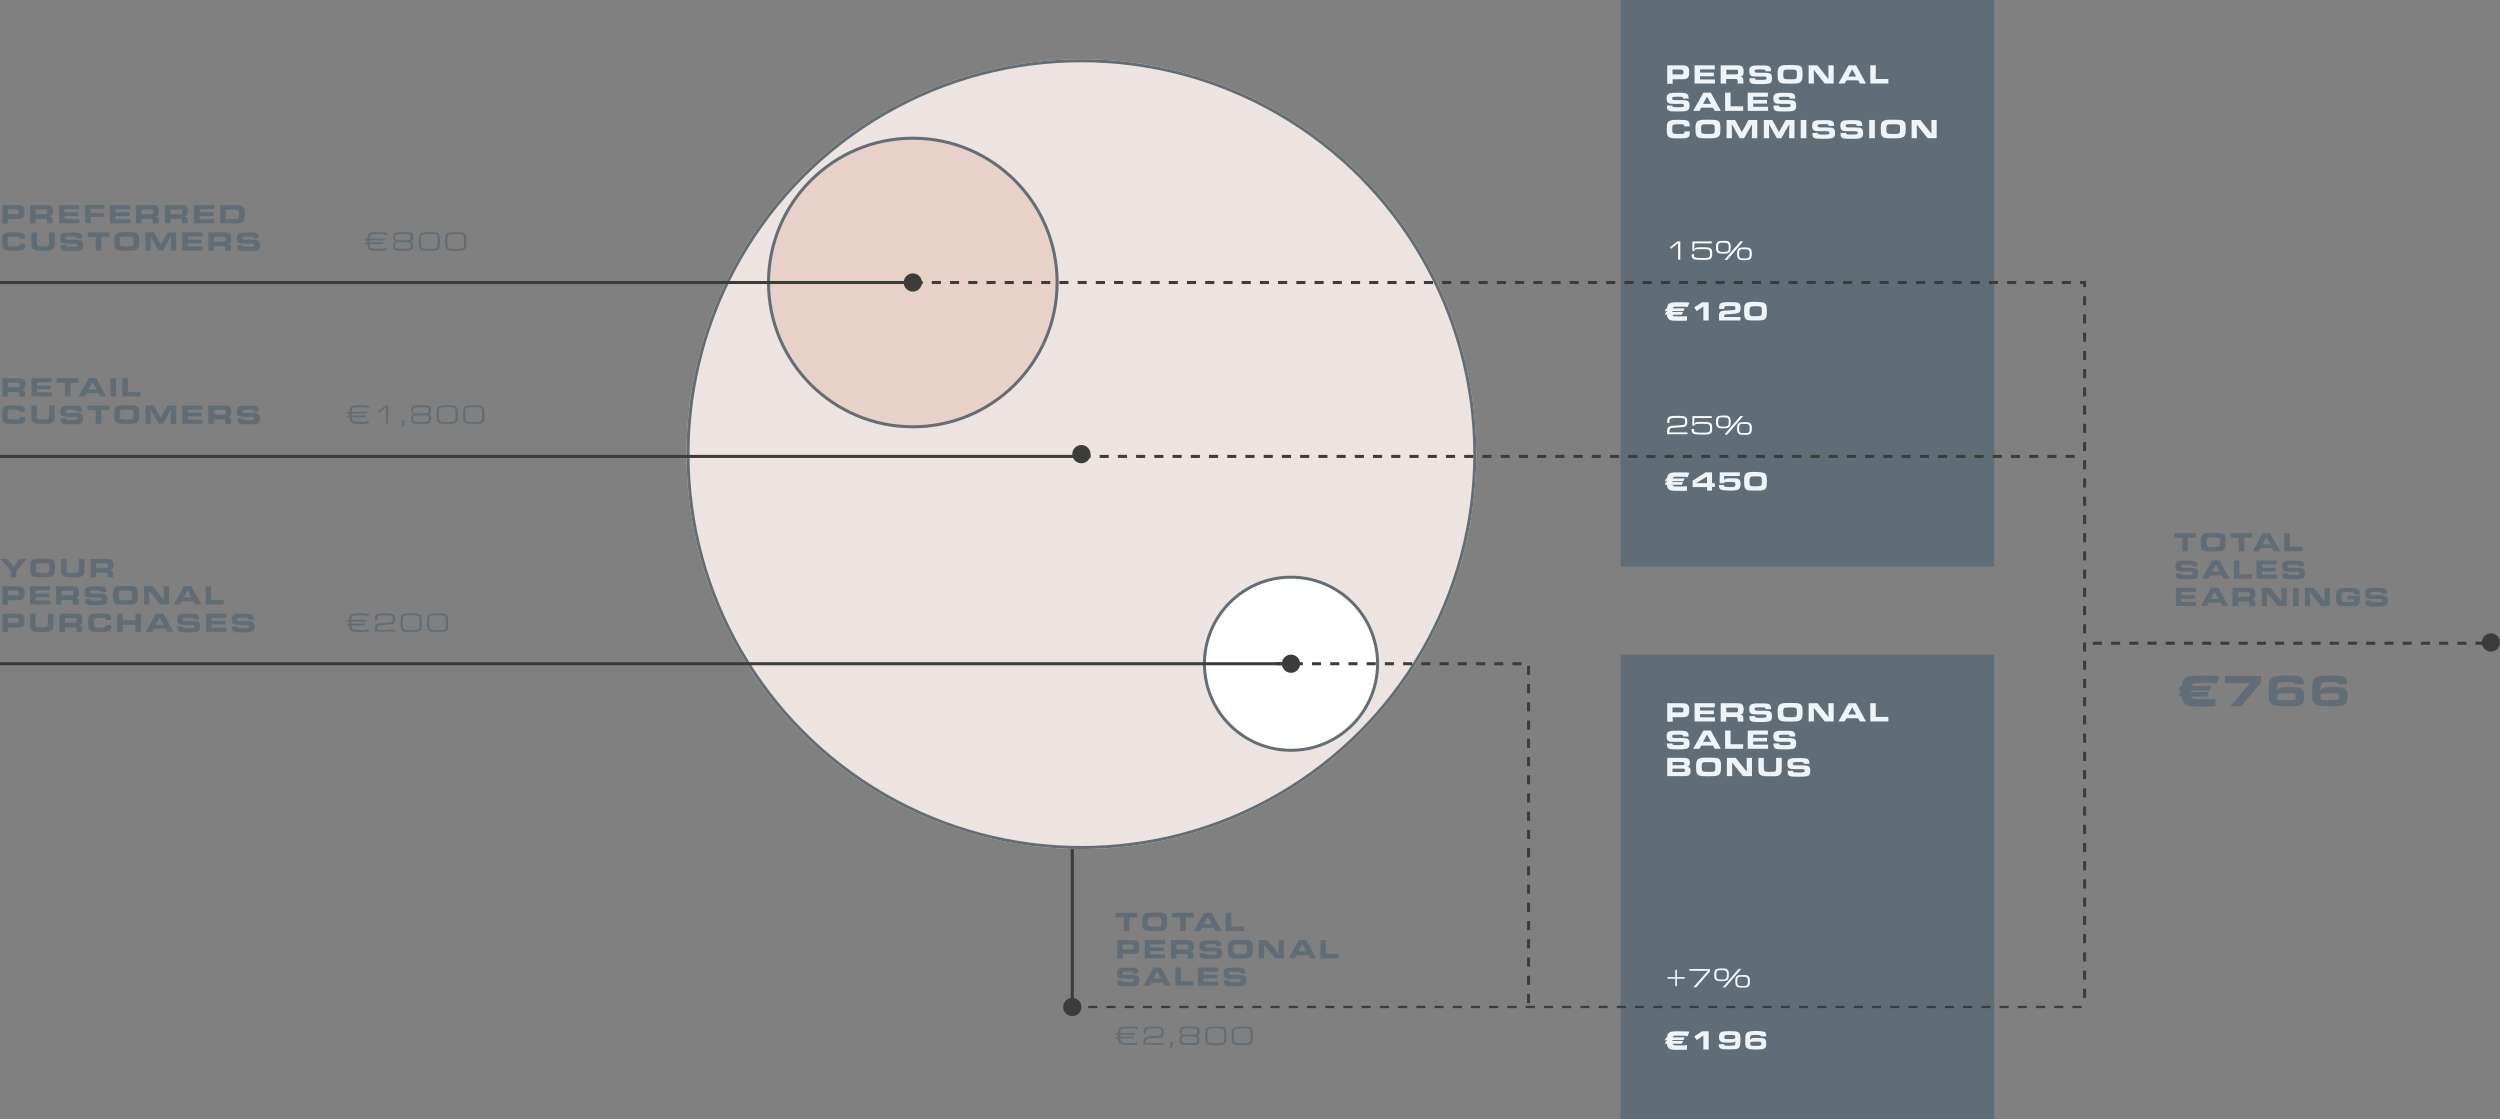 <?xml version="1.0" encoding="utf-8"?>
<!-- Generator: Adobe Illustrator 27.0.0, SVG Export Plug-In . SVG Version: 6.00 Build 0)  -->
<svg version="1.1" id="sales-commission" xmlns="http://www.w3.org/2000/svg" xmlns:xlink="http://www.w3.org/1999/xlink" x="0px"
	 y="0px" viewBox="0 0 1646 737" style="enable-background:new 0 0 1646 737;" xml:space="preserve">
<rect x="0" y="0" width="1646" height="737" fill="#808080" stroke="none"/>
<style type="text/css">
	.st0{fill:#616D76;}
	.st1{fill:#EDE3E0;}
	.st2{fill:none;stroke:#636D75;stroke-width:2;}
	.st3{fill:#FFFFFF;}
	.st4{fill:#E8D1C9;}
	.st5{enable-background:new    ;}
	.st6{fill:#EEF4F7;}
	.st7{fill:#3C3C3B;}
	.st8{fill:none;stroke:#3C3C3B;stroke-width:2;}
	.st9{fill:none;stroke:#3C3C3B;stroke-width:2;stroke-dasharray:6;}
	.st10{fill:none;stroke:#3C3C3B;stroke-width:1.5;stroke-dasharray:6;}
</style>
<rect id="Rectangle_119" x="1067" class="st0" width="246" height="373"/>
<rect id="Rectangle_121" x="1067" y="431" class="st0" width="246" height="306"/>
<g id="Ellipse_9" transform="translate(452 39)">
	<circle class="st1" cx="260" cy="260" r="260"/>
	<circle class="st2" cx="260" cy="260" r="259"/>
</g>
<g id="Ellipse_10" transform="translate(792 379)">
	<circle class="st3" cx="58" cy="58" r="58"/>
	<circle class="st2" cx="58" cy="58" r="57"/>
</g>
<g id="Ellipse_11" transform="translate(505 90)">
	<circle class="st4" cx="96" cy="96" r="96"/>
	<circle class="st2" cx="96" cy="96" r="95"/>
</g>
<g class="st5">
	<path class="st0" d="M1.6,135h9.2c2.3,0,2.9,0.1,3.7,0.5c1.2,0.6,1.7,1.7,1.7,4c0,2.3-0.4,3.5-1.4,4.1c-0.7,0.4-1.5,0.6-3.6,0.6
		H5.2v3H1.6V135z M10.5,141.1c1.5,0,1.9-0.3,1.9-1.5c0-1.4-0.4-1.8-1.9-1.8H5.2v3.2H10.5z"/>
	<path class="st0" d="M19.7,135h10.4c2.1,0,3.1,0.2,3.7,0.8c0.7,0.6,1,1.6,1,3.2c0,2.2-0.5,3.1-2.1,3.5c1.5,0.3,1.9,0.9,1.9,2.7v1.9
		H31v-1.5c0-1.3-0.4-1.6-2-1.5h-5.6v3h-3.6V135z M29.1,141c1.8,0,2.1-0.2,2.1-1.4c0-0.8-0.1-1.1-0.3-1.4c-0.3-0.3-0.6-0.3-1.7-0.3
		h-5.8v3.1H29.1z"/>
	<path class="st0" d="M52.2,135v2.7h-9.7v2.1h9.1v2.4h-9.1v2.1h9.8v2.7H38.9v-12H52.2z"/>
	<path class="st0" d="M56.1,135h12.7v2.7h-9.1v2.4h8.6v2.7h-8.6v4.2h-3.6V135z"/>
	<path class="st0" d="M85.7,135v2.7H76v2.1h9.1v2.4H76v2.1h9.8v2.7H72.4v-12H85.7z"/>
	<path class="st0" d="M89.5,135h10.4c2.1,0,3.1,0.2,3.7,0.8c0.7,0.6,1,1.6,1,3.2c0,2.2-0.5,3.1-2.1,3.5c1.5,0.3,1.9,0.9,1.9,2.7v1.9
		h-3.7v-1.5c0-1.3-0.4-1.6-2-1.5h-5.6v3h-3.6V135z M98.9,141c1.8,0,2.1-0.2,2.1-1.4c0-0.8-0.1-1.1-0.3-1.4c-0.3-0.3-0.6-0.3-1.7-0.3
		h-5.8v3.1H98.9z"/>
	<path class="st0" d="M108.7,135H119c2.1,0,3.1,0.2,3.7,0.8c0.7,0.6,1,1.6,1,3.2c0,2.2-0.5,3.1-2.1,3.5c1.5,0.3,1.9,0.9,1.9,2.7v1.9
		h-3.7v-1.5c0-1.3-0.4-1.6-2-1.5h-5.6v3h-3.6V135z M118,141c1.8,0,2.1-0.2,2.1-1.4c0-0.8-0.1-1.1-0.3-1.4c-0.3-0.3-0.6-0.3-1.7-0.3
		h-5.8v3.1H118z"/>
	<path class="st0" d="M141.1,135v2.7h-9.7v2.1h9.1v2.4h-9.1v2.1h9.8v2.7h-13.4v-12H141.1z"/>
	<path class="st0" d="M145,135h10.4c2.5,0,3.7,0.3,4.6,1.1c0.7,0.6,0.9,1.4,1.1,2.9c0,0.6,0.1,1.4,0.1,2c0,1.1-0.1,2.3-0.2,3
		c-0.2,1.4-1.2,2.6-2.5,2.8c-0.7,0.1-1.2,0.2-2.5,0.2H145V135z M154.8,144.1c1,0,1.1,0,1.5-0.1c0.9-0.3,1.1-0.9,1.1-3
		c0-2.5-0.4-3-2.5-3h-6.2v6.2H154.8z"/>
</g>
<g class="st5">
	<path class="st0" d="M16.6,160.5c0,1.7-0.1,2.3-0.3,2.9c-0.5,1-1.4,1.5-3.3,1.6c-0.7,0.1-2.2,0.1-4.6,0.1c-3.5,0-4.6-0.2-5.5-0.8
		c-1.2-0.8-1.5-2-1.5-5.6c0-3.2,0.4-4.3,1.6-5c1.1-0.6,2.2-0.8,5.6-0.8c4.5,0,5.5,0.1,6.5,0.6c1,0.5,1.4,1.5,1.4,3.3v0.4h-3.5
		c-0.1-1.3-0.3-1.4-3.5-1.4c-3,0-3.5,0.1-4,0.5c-0.4,0.4-0.5,0.9-0.5,2.8c0,2.9,0.3,3.1,3.8,3.1c2.7,0,3.1,0,3.6-0.2
		c0.5-0.2,0.7-0.6,0.7-1.5H16.6z"/>
	<path class="st0" d="M24.2,153v5.2v0.7c0,1.3,0,1.3,0.1,1.7c0.2,1.4,0.8,1.6,3.5,1.6s3.5-0.1,3.9-0.4c0.4-0.3,0.5-0.8,0.6-1.7
		c0-0.3,0-0.3,0-1.6V153h3.7v6.3c0,3-0.2,3.9-1.3,4.8c-0.9,0.7-1.9,1-3.5,1c-0.6,0-0.9,0-1.6,0l-1.4,0c-3.4,0-4.1-0.1-4.9-0.3
		c-2.2-0.7-2.8-1.8-2.7-5.4V153H24.2z"/>
	<path class="st0" d="M43.4,161.2c0,0.8,0.1,1,0.6,1.2c0.3,0.1,1.3,0.2,2.4,0.2c4.2,0,4.7-0.1,4.7-1.1c0-0.5-0.2-0.8-0.6-1
		c-0.4-0.1-0.4-0.1-2.3-0.1h-3.3c-2.2,0-3.1-0.1-3.9-0.5c-0.9-0.5-1.3-1.4-1.3-3c0-2.2,0.6-3.1,2.3-3.5c1-0.3,2.4-0.3,5-0.3
		c4.2,0,5.2,0.1,6,0.7c0.8,0.6,1.1,1.3,1.1,3.1h-3.6c0-1-0.4-1.2-2.7-1.2c-1.2,0-2.7,0-3.3,0.1c-1,0.1-1.3,0.3-1.3,1
		c0,0.5,0.3,0.8,0.8,1c0.2,0.1,0.3,0.1,1.5,0.1H49c0.3,0,1.9,0.1,2.6,0.1c2.3,0.1,3.2,1.1,3.2,3.5c0,2.2-0.6,3.2-2.4,3.6
		c-0.9,0.2-2.7,0.3-5.3,0.3c-4.2,0-5.1-0.1-6.1-0.6c-0.7-0.4-1.1-1.3-1.1-2.7c0-0.1,0-0.3,0-0.6H43.4z"/>
	<path class="st0" d="M63,156h-5.3v-3H72v3h-5.3v9H63V156z"/>
	<path class="st0" d="M88.5,153c1.9,0.3,2.8,1.3,3,3.2c0.1,0.5,0.1,1.5,0.1,2.9c0,2.9-0.3,4.1-1.3,4.9c-0.7,0.6-1.7,0.9-3.5,1
		c-0.6,0-2.3,0.1-3.4,0.1c-2.9,0-4.3-0.1-5-0.2c-1.3-0.2-2.1-0.7-2.6-1.6c-0.5-0.9-0.6-1.8-0.6-4.4c0-2,0-2.5,0.3-3.3
		c0.3-1.3,1-2,2.4-2.4c1-0.3,2.1-0.4,5.3-0.4C86.6,152.9,87.7,152.9,88.5,153z M79.5,156.2c-0.5,0.4-0.6,1-0.6,2.7
		c0,1.8,0.1,2.4,0.6,2.8c0.5,0.4,1.1,0.5,3.8,0.5c3.2,0,3.8-0.1,4.2-0.7c0.3-0.4,0.4-1,0.4-2.6c0-3-0.1-3.1-4.6-3.1
		C80.7,155.8,80,155.9,79.5,156.2z"/>
	<path class="st0" d="M95.6,153h5.8l4.4,8l4.4-8h5.8v12h-3.6l0.2-9.3l-5.3,9.3h-2.9l-5.2-9.3l0.1,9.3h-3.5V153z"/>
	<path class="st0" d="M133.3,153v2.7h-9.7v2.1h9.1v2.4h-9.1v2.1h9.8v2.7H120v-12H133.3z"/>
	<path class="st0" d="M137.2,153h10.4c2.1,0,3.1,0.2,3.7,0.8c0.7,0.6,1,1.6,1,3.2c0,2.2-0.5,3.1-2.1,3.5c1.5,0.3,1.9,0.9,1.9,2.7
		v1.9h-3.7v-1.5c0-1.3-0.4-1.6-2-1.5h-5.6v3h-3.6V153z M146.6,159c1.8,0,2.1-0.2,2.1-1.4c0-0.8-0.1-1.1-0.3-1.4
		c-0.3-0.3-0.6-0.3-1.7-0.3h-5.8v3.1H146.6z"/>
	<path class="st0" d="M159.7,161.2c0,0.8,0.1,1,0.6,1.2c0.3,0.1,1.3,0.2,2.4,0.2c4.2,0,4.7-0.1,4.7-1.1c0-0.5-0.2-0.8-0.6-1
		c-0.4-0.1-0.4-0.1-2.3-0.1h-3.3c-2.2,0-3.1-0.1-3.9-0.5c-0.9-0.5-1.3-1.4-1.3-3c0-2.2,0.6-3.1,2.3-3.5c1-0.3,2.4-0.3,5-0.3
		c4.2,0,5.2,0.1,6,0.7c0.8,0.6,1.1,1.3,1.1,3.1H167c0-1-0.4-1.2-2.7-1.2c-1.2,0-2.7,0-3.3,0.1c-1,0.1-1.3,0.3-1.3,1
		c0,0.5,0.3,0.8,0.8,1c0.2,0.1,0.3,0.1,1.5,0.1h3.4c0.3,0,1.9,0.1,2.6,0.1c2.3,0.1,3.2,1.1,3.2,3.5c0,2.2-0.6,3.2-2.4,3.6
		c-0.9,0.2-2.7,0.3-5.3,0.3c-4.2,0-5.1-0.1-6.1-0.6c-0.7-0.4-1.1-1.3-1.1-2.7c0-0.1,0-0.3,0-0.6H159.7z"/>
</g>
<g class="st5">
	<path class="st0" d="M739.8,604h-5.3v-3h14.4v3h-5.3v9h-3.7V604z"/>
	<path class="st0" d="M765.3,601c1.9,0.3,2.8,1.3,3,3.2c0.1,0.5,0.1,1.5,0.1,2.9c0,2.9-0.3,4.1-1.3,4.9c-0.7,0.6-1.7,0.9-3.5,1
		c-0.6,0-2.3,0.1-3.4,0.1c-2.9,0-4.3-0.1-5-0.2c-1.3-0.2-2.1-0.7-2.6-1.6c-0.5-0.9-0.6-1.8-0.6-4.4c0-2,0-2.5,0.3-3.3
		c0.3-1.3,1-2,2.4-2.4c1-0.3,2.1-0.4,5.3-0.4C763.4,600.9,764.5,600.9,765.3,601z M756.3,604.2c-0.5,0.4-0.6,1-0.6,2.7
		c0,1.8,0.1,2.4,0.6,2.8c0.5,0.4,1.1,0.5,3.8,0.5c3.2,0,3.8-0.1,4.2-0.7c0.3-0.4,0.4-1,0.4-2.6c0-3-0.1-3.1-4.6-3.1
		C757.5,603.8,756.8,603.9,756.3,604.2z"/>
	<path class="st0" d="M776.9,604h-5.3v-3H786v3h-5.3v9h-3.7V604z"/>
	<path class="st0" d="M792.8,601h4.9l6.6,12h-4l-1.2-2.1h-7.7l-1.2,2.1h-4.1L792.8,601z M797.8,608.4l-2.6-4.8l-2.6,4.8H797.8z"/>
	<path class="st0" d="M807,601h3.7v9h8.3v3H807V601z"/>
</g>
<g class="st5">
	<path class="st0" d="M735.6,619h9.2c2.3,0,2.9,0.1,3.7,0.5c1.2,0.6,1.7,1.7,1.7,4c0,2.3-0.4,3.5-1.4,4.1c-0.7,0.4-1.5,0.6-3.6,0.6
		h-5.9v3h-3.6V619z M744.5,625.1c1.5,0,1.9-0.3,1.9-1.5c0-1.4-0.4-1.8-1.9-1.8h-5.3v3.2H744.5z"/>
	<path class="st0" d="M767,619v2.7h-9.7v2.1h9.1v2.4h-9.1v2.1h9.8v2.7h-13.4v-12H767z"/>
	<path class="st0" d="M770.9,619h10.4c2.1,0,3.1,0.2,3.7,0.8c0.7,0.6,1,1.6,1,3.2c0,2.2-0.5,3.1-2.1,3.5c1.5,0.3,1.9,0.9,1.9,2.7
		v1.9h-3.7v-1.5c0-1.3-0.4-1.6-2-1.5h-5.6v3h-3.6V619z M780.3,625c1.8,0,2.1-0.2,2.1-1.4c0-0.8-0.1-1.1-0.3-1.4
		c-0.3-0.3-0.6-0.3-1.7-0.3h-5.8v3.1H780.3z"/>
	<path class="st0" d="M793.4,627.2c0,0.8,0.1,1,0.6,1.2c0.3,0.1,1.3,0.2,2.4,0.2c4.2,0,4.7-0.1,4.7-1.1c0-0.5-0.2-0.8-0.6-1
		c-0.4-0.1-0.4-0.1-2.3-0.1h-3.3c-2.2,0-3.1-0.1-3.9-0.5c-0.9-0.5-1.3-1.4-1.3-3c0-2.2,0.6-3.1,2.3-3.5c1-0.3,2.4-0.3,5-0.3
		c4.2,0,5.2,0.1,6,0.7c0.8,0.6,1.1,1.3,1.1,3.1h-3.6c0-1-0.4-1.2-2.7-1.2c-1.2,0-2.7,0-3.3,0.1c-1,0.1-1.3,0.3-1.3,1
		c0,0.5,0.3,0.8,0.8,1c0.2,0.1,0.3,0.1,1.5,0.1h3.4c0.3,0,1.9,0.1,2.6,0.1c2.3,0.1,3.2,1.1,3.2,3.5c0,2.2-0.6,3.2-2.4,3.6
		c-0.9,0.2-2.7,0.3-5.3,0.3c-4.2,0-5.1-0.1-6.1-0.6c-0.7-0.4-1.1-1.3-1.1-2.7c0-0.1,0-0.3,0-0.6H793.4z"/>
	<path class="st0" d="M821.7,619c1.9,0.3,2.8,1.3,3,3.2c0.1,0.5,0.1,1.5,0.1,2.9c0,2.9-0.3,4.1-1.3,4.9c-0.7,0.6-1.7,0.9-3.5,1
		c-0.6,0-2.3,0.1-3.4,0.1c-2.9,0-4.3-0.1-5-0.2c-1.3-0.2-2.1-0.7-2.6-1.6c-0.5-0.9-0.6-1.8-0.6-4.4c0-2,0-2.5,0.3-3.3
		c0.3-1.3,1-2,2.4-2.4c1-0.3,2.1-0.4,5.3-0.4C819.8,618.9,820.9,618.9,821.7,619z M812.7,622.2c-0.5,0.4-0.6,1-0.6,2.7
		c0,1.8,0.1,2.4,0.6,2.8c0.5,0.4,1.1,0.5,3.8,0.5c3.2,0,3.8-0.1,4.2-0.7c0.3-0.4,0.4-1,0.4-2.6c0-3-0.1-3.1-4.6-3.1
		C813.9,621.8,813.2,621.9,812.7,622.2z"/>
	<path class="st0" d="M828.8,619h5.8l7.3,9.1l-0.1-9.1h3.5v12h-5.9l-7.2-9l0.1,9h-3.5V619z"/>
	<path class="st0" d="M855.1,619h4.9l6.6,12h-4l-1.2-2.1h-7.7l-1.2,2.1h-4.1L855.1,619z M860.1,626.4l-2.6-4.8l-2.6,4.8H860.1z"/>
	<path class="st0" d="M869.3,619h3.7v9h8.3v3h-11.9V619z"/>
</g>
<g class="st5">
	<path class="st0" d="M739,645.2c0,0.8,0.1,1,0.6,1.2c0.3,0.1,1.3,0.2,2.4,0.2c4.2,0,4.7-0.1,4.7-1.1c0-0.5-0.2-0.8-0.6-1
		c-0.4-0.1-0.4-0.1-2.3-0.1h-3.3c-2.2,0-3.1-0.1-3.9-0.5c-0.9-0.5-1.3-1.4-1.3-3c0-2.2,0.6-3.1,2.3-3.5c1-0.3,2.4-0.3,5-0.3
		c4.2,0,5.2,0.1,6,0.7c0.8,0.6,1.1,1.3,1.1,3.1h-3.6c0-1-0.4-1.2-2.7-1.2c-1.2,0-2.7,0-3.3,0.1c-1,0.1-1.3,0.3-1.3,1
		c0,0.5,0.3,0.8,0.8,1c0.2,0.1,0.3,0.1,1.5,0.1h3.4c0.3,0,1.9,0.1,2.6,0.1c2.3,0.1,3.2,1.1,3.2,3.5c0,2.2-0.6,3.2-2.4,3.6
		c-0.9,0.2-2.7,0.3-5.3,0.3c-4.2,0-5.1-0.1-6.1-0.6c-0.7-0.4-1.1-1.3-1.1-2.7c0-0.1,0-0.3,0-0.6H739z"/>
	<path class="st0" d="M759.5,637h4.9l6.6,12h-4l-1.2-2.1h-7.7l-1.2,2.1h-4.1L759.5,637z M764.5,644.4l-2.6-4.8l-2.6,4.8H764.5z"/>
	<path class="st0" d="M773.7,637h3.7v9h8.3v3h-11.9V637z"/>
	<path class="st0" d="M802,637v2.7h-9.7v2.1h9.1v2.4h-9.1v2.1h9.8v2.7h-13.4v-12H802z"/>
	<path class="st0" d="M809.3,645.2c0,0.8,0.1,1,0.6,1.2c0.3,0.1,1.3,0.2,2.4,0.2c4.2,0,4.7-0.1,4.7-1.1c0-0.5-0.2-0.8-0.6-1
		c-0.4-0.1-0.4-0.1-2.3-0.1h-3.3c-2.2,0-3.1-0.1-3.9-0.5c-0.9-0.5-1.3-1.4-1.3-3c0-2.2,0.6-3.1,2.3-3.5c1-0.3,2.4-0.3,5-0.3
		c4.2,0,5.2,0.1,6,0.7c0.8,0.6,1.1,1.3,1.1,3.1h-3.6c0-1-0.4-1.2-2.7-1.2c-1.2,0-2.7,0-3.3,0.1c-1,0.1-1.3,0.3-1.3,1
		c0,0.5,0.3,0.8,0.8,1c0.2,0.1,0.3,0.1,1.5,0.1h3.4c0.3,0,1.9,0.1,2.6,0.1c2.3,0.1,3.2,1.1,3.2,3.5c0,2.2-0.6,3.2-2.4,3.6
		c-0.9,0.2-2.7,0.3-5.3,0.3c-4.2,0-5.1-0.1-6.1-0.6c-0.7-0.4-1.1-1.3-1.1-2.7c0-0.1,0-0.3,0-0.6H809.3z"/>
</g>
<g class="st5">
	<path class="st0" d="M1436.8,354h-5.3v-3h14.3v3h-5.3v9h-3.7V354z"/>
	<path class="st0" d="M1462.3,351c1.9,0.3,2.8,1.3,3,3.2c0.1,0.5,0.1,1.5,0.1,2.9c0,2.9-0.3,4.1-1.3,4.9c-0.7,0.6-1.7,0.9-3.5,1
		c-0.6,0-2.2,0.1-3.4,0.1c-2.9,0-4.3-0.1-5-0.2c-1.3-0.2-2.1-0.7-2.6-1.6c-0.5-0.9-0.6-1.8-0.6-4.4c0-2,0-2.5,0.3-3.3
		c0.3-1.3,1-2,2.4-2.4c1-0.3,2.1-0.4,5.3-0.4C1460.4,350.9,1461.5,350.9,1462.3,351z M1453.3,354.2c-0.5,0.4-0.6,1-0.6,2.7
		c0,1.8,0.1,2.4,0.6,2.8c0.5,0.4,1.1,0.5,3.8,0.5c3.2,0,3.8-0.1,4.2-0.7c0.3-0.4,0.4-1,0.4-2.6c0-3-0.1-3.1-4.6-3.1
		C1454.5,353.8,1453.8,353.9,1453.3,354.2z"/>
	<path class="st0" d="M1473.9,354h-5.3v-3h14.3v3h-5.3v9h-3.7V354z"/>
	<path class="st0" d="M1489.8,351h4.9l6.6,12h-4l-1.2-2.1h-7.7l-1.2,2.1h-4.1L1489.8,351z M1494.8,358.4l-2.6-4.8l-2.6,4.8H1494.8z"
		/>
	<path class="st0" d="M1504,351h3.7v9h8.3v3H1504V351z"/>
</g>
<g class="st5">
	<path class="st0" d="M1436,377.2c0,0.8,0.1,1,0.6,1.2c0.3,0.1,1.3,0.2,2.4,0.2c4.2,0,4.7-0.1,4.7-1.1c0-0.5-0.2-0.8-0.6-1
		c-0.4-0.1-0.4-0.1-2.3-0.1h-3.3c-2.2,0-3.1-0.1-3.9-0.5c-0.9-0.5-1.3-1.4-1.3-3c0-2.2,0.6-3.1,2.3-3.5c1-0.3,2.4-0.3,5-0.3
		c4.2,0,5.2,0.1,6.1,0.7c0.8,0.6,1.1,1.3,1.1,3.1h-3.6c0-1-0.4-1.2-2.7-1.2c-1.2,0-2.7,0-3.3,0.1c-1,0.1-1.3,0.3-1.3,1
		c0,0.5,0.3,0.8,0.8,1c0.2,0.1,0.3,0.1,1.5,0.1h3.4c0.3,0,1.9,0.1,2.6,0.1c2.3,0.1,3.2,1.1,3.2,3.5c0,2.2-0.6,3.2-2.4,3.6
		c-0.9,0.2-2.7,0.3-5.3,0.3c-4.2,0-5.1-0.1-6.1-0.6c-0.7-0.4-1.1-1.3-1.1-2.7c0-0.1,0-0.3,0-0.6H1436z"/>
	<path class="st0" d="M1456.5,369h4.9l6.6,12h-4l-1.2-2.1h-7.7l-1.2,2.1h-4.1L1456.5,369z M1461.5,376.4l-2.6-4.8l-2.6,4.8H1461.5z"
		/>
	<path class="st0" d="M1470.7,369h3.7v9h8.3v3h-11.9V369z"/>
	<path class="st0" d="M1499,369v2.7h-9.7v2.1h9.1v2.4h-9.1v2.1h9.8v2.7h-13.4v-12H1499z"/>
	<path class="st0" d="M1506.3,377.2c0,0.8,0.1,1,0.6,1.2c0.3,0.1,1.3,0.2,2.4,0.2c4.2,0,4.7-0.1,4.7-1.1c0-0.5-0.2-0.8-0.6-1
		c-0.4-0.1-0.4-0.1-2.3-0.1h-3.3c-2.2,0-3.1-0.1-3.9-0.5c-0.9-0.5-1.3-1.4-1.3-3c0-2.2,0.6-3.1,2.3-3.5c1-0.3,2.4-0.3,5-0.3
		c4.2,0,5.2,0.1,6,0.7c0.8,0.6,1.1,1.3,1.1,3.1h-3.6c0-1-0.4-1.2-2.7-1.2c-1.2,0-2.7,0-3.3,0.1c-1,0.1-1.3,0.3-1.3,1
		c0,0.5,0.3,0.8,0.8,1c0.2,0.1,0.3,0.1,1.5,0.1h3.4c0.3,0,1.9,0.1,2.6,0.1c2.3,0.1,3.2,1.1,3.2,3.5c0,2.2-0.6,3.2-2.4,3.6
		c-0.9,0.2-2.7,0.3-5.3,0.3c-4.2,0-5.1-0.1-6.1-0.6c-0.7-0.4-1.1-1.3-1.1-2.7c0-0.1,0-0.3,0-0.6H1506.3z"/>
</g>
<g class="st5">
	<path class="st0" d="M1445.9,387v2.7h-9.7v2.1h9.1v2.4h-9.1v2.1h9.8v2.7h-13.4v-12H1445.9z"/>
	<path class="st0" d="M1455.7,387h4.9l6.6,12h-4l-1.2-2.1h-7.7l-1.2,2.1h-4.1L1455.7,387z M1460.7,394.4l-2.6-4.8l-2.6,4.8H1460.7z"
		/>
	<path class="st0" d="M1469.9,387h10.4c2.1,0,3.1,0.2,3.7,0.8c0.7,0.6,1,1.6,1,3.2c0,2.2-0.5,3.1-2.1,3.5c1.5,0.3,1.9,0.9,1.9,2.7
		v1.9h-3.7v-1.5c0-1.3-0.4-1.6-2-1.5h-5.6v3h-3.6V387z M1479.3,393c1.8,0,2.1-0.2,2.1-1.4c0-0.8-0.1-1.1-0.3-1.4
		c-0.3-0.3-0.6-0.3-1.7-0.3h-5.8v3.1H1479.3z"/>
	<path class="st0" d="M1489.1,387h5.8l7.3,9.1l-0.1-9.1h3.5v12h-5.9l-7.2-9l0.1,9h-3.5V387z"/>
	<path class="st0" d="M1509.7,387h3.7v12h-3.7V387z"/>
	<path class="st0" d="M1517.5,387h5.8l7.3,9.1l-0.1-9.1h3.5v12h-5.9l-7.2-9l0.1,9h-3.5V387z"/>
	<path class="st0" d="M1549.9,391.1c0-0.9-0.4-1.3-1.5-1.3h-0.9l-1.3,0l-1.3,0c-1.7,0-1.7,0-2.2,0.1c-0.7,0.2-1,0.5-1,1.3
		c-0.1,0.3-0.1,1.4-0.1,2.2c0,1.6,0.2,2.3,0.7,2.6c0.4,0.3,0.9,0.4,1.9,0.4c0.4,0,0.4,0,2.6,0c2.4,0,2.8-0.1,3.2-0.9
		c0-0.1,0.1-0.3,0.1-0.7v-0.1v-0.2h-4.6v-2.2h8.2v1.7c0,2-0.1,2.7-0.3,3.3c-0.4,1.1-1.3,1.7-2.8,1.8c-0.4,0-1.5,0.1-5,0.1
		c-2.8,0-3.8-0.1-4.6-0.2c-1.3-0.3-2.1-0.8-2.5-1.8c-0.4-0.8-0.4-1.7-0.4-3.9c0-2.6,0.1-3.6,0.6-4.4c0.5-0.9,1.4-1.4,2.9-1.6
		c0.8-0.1,2.3-0.2,4.6-0.2c3.3,0,4.3,0.1,5.1,0.2c1.9,0.5,2.4,1.4,2.4,3.9H1549.9z"/>
	<path class="st0" d="M1560.9,395.2c0,0.8,0.1,1,0.6,1.2c0.3,0.1,1.3,0.2,2.4,0.2c4.2,0,4.7-0.1,4.7-1.1c0-0.5-0.2-0.8-0.6-1
		c-0.4-0.1-0.4-0.1-2.3-0.1h-3.3c-2.2,0-3.1-0.1-3.9-0.5c-0.9-0.5-1.3-1.4-1.3-3c0-2.2,0.6-3.1,2.3-3.5c1-0.3,2.4-0.3,5-0.3
		c4.2,0,5.2,0.1,6,0.7c0.8,0.6,1.1,1.3,1.1,3.1h-3.6c0-1-0.4-1.2-2.7-1.2c-1.2,0-2.7,0-3.3,0.1c-1,0.1-1.3,0.3-1.3,1
		c0,0.5,0.3,0.8,0.8,1c0.2,0.1,0.3,0.1,1.5,0.1h3.4c0.3,0,1.9,0.1,2.6,0.1c2.3,0.1,3.2,1.1,3.2,3.5c0,2.2-0.6,3.2-2.4,3.6
		c-0.9,0.2-2.7,0.3-5.3,0.3c-4.2,0-5.1-0.1-6.1-0.6c-0.7-0.4-1.1-1.3-1.1-2.7c0-0.1,0-0.3,0-0.6H1560.9z"/>
</g>
<g class="st5">
	<path class="st6" d="M1097.6,43h9.2c2.3,0,2.9,0.1,3.7,0.5c1.2,0.6,1.7,1.7,1.7,4c0,2.3-0.4,3.5-1.4,4.1c-0.7,0.4-1.5,0.6-3.6,0.6
		h-5.9v3h-3.6V43z M1106.5,49.1c1.5,0,1.9-0.3,1.9-1.5c0-1.4-0.4-1.8-1.9-1.8h-5.3v3.2H1106.5z"/>
	<path class="st6" d="M1129,43v2.7h-9.7v2.1h9.1v2.4h-9.1v2.1h9.8V55h-13.4V43H1129z"/>
	<path class="st6" d="M1132.9,43h10.4c2.1,0,3.1,0.2,3.7,0.8c0.7,0.6,1,1.6,1,3.2c0,2.2-0.5,3.1-2.1,3.5c1.5,0.3,1.9,0.9,1.9,2.7V55
		h-3.7v-1.5c0-1.3-0.4-1.6-2-1.5h-5.6v3h-3.6V43z M1142.3,49c1.8,0,2.1-0.2,2.1-1.4c0-0.8-0.1-1.1-0.3-1.4c-0.3-0.3-0.6-0.3-1.7-0.3
		h-5.8V49H1142.3z"/>
	<path class="st6" d="M1155.4,51.2c0,0.8,0.1,1,0.6,1.2c0.3,0.1,1.3,0.2,2.4,0.2c4.2,0,4.7-0.1,4.7-1.1c0-0.5-0.2-0.8-0.6-1
		c-0.4-0.1-0.4-0.1-2.3-0.1h-3.3c-2.2,0-3.1-0.1-3.9-0.5c-0.9-0.5-1.3-1.4-1.3-3c0-2.2,0.6-3.1,2.3-3.5c1-0.3,2.4-0.3,5-0.3
		c4.2,0,5.2,0.1,6,0.7c0.8,0.6,1.1,1.3,1.1,3.1h-3.6c0-1-0.4-1.2-2.7-1.2c-1.2,0-2.7,0-3.3,0.1c-1,0.1-1.3,0.3-1.3,1
		c0,0.5,0.3,0.8,0.8,1c0.2,0.1,0.3,0.1,1.5,0.1h3.4c0.3,0,1.9,0.1,2.6,0.1c2.3,0.1,3.2,1.1,3.2,3.5c0,2.2-0.6,3.2-2.4,3.6
		c-0.9,0.2-2.7,0.3-5.3,0.3c-4.2,0-5.1-0.1-6.1-0.6c-0.7-0.4-1.1-1.3-1.1-2.7c0-0.1,0-0.3,0-0.6H1155.4z"/>
	<path class="st6" d="M1183.7,43c1.9,0.3,2.8,1.3,3,3.2c0.1,0.5,0.1,1.5,0.1,2.9c0,2.9-0.3,4.1-1.3,4.9c-0.7,0.6-1.7,0.9-3.5,1
		c-0.6,0-2.3,0.1-3.4,0.1c-2.9,0-4.3-0.1-5-0.2c-1.3-0.2-2.1-0.7-2.6-1.6c-0.5-0.9-0.6-1.8-0.6-4.4c0-2,0-2.5,0.3-3.3
		c0.3-1.3,1-2,2.4-2.4c1-0.3,2.1-0.4,5.3-0.4C1181.8,42.9,1182.9,42.9,1183.7,43z M1174.7,46.2c-0.5,0.4-0.6,1-0.6,2.7
		c0,1.8,0.1,2.4,0.6,2.8c0.5,0.4,1.1,0.5,3.8,0.5c3.2,0,3.8-0.1,4.2-0.7c0.3-0.4,0.4-1,0.4-2.6c0-3-0.1-3.1-4.6-3.1
		C1175.9,45.8,1175.2,45.9,1174.7,46.2z"/>
	<path class="st6" d="M1190.8,43h5.8l7.3,9.1l-0.1-9.1h3.5v12h-5.9l-7.2-9l0.1,9h-3.5V43z"/>
	<path class="st6" d="M1217.1,43h4.9l6.6,12h-4l-1.2-2.1h-7.7l-1.2,2.1h-4.1L1217.1,43z M1222.1,50.4l-2.6-4.8l-2.6,4.8H1222.1z"/>
	<path class="st6" d="M1231.3,43h3.7v9h8.3v3h-11.9V43z"/>
</g>
<g class="st5">
	<path class="st6" d="M1101,69.2c0,0.8,0.1,1,0.6,1.2c0.3,0.1,1.3,0.2,2.4,0.2c4.2,0,4.7-0.1,4.7-1.1c0-0.5-0.2-0.8-0.6-1
		c-0.4-0.1-0.4-0.1-2.3-0.1h-3.3c-2.2,0-3.1-0.1-3.9-0.5c-0.9-0.5-1.3-1.4-1.3-3c0-2.2,0.6-3.1,2.3-3.5c1-0.3,2.4-0.3,5-0.3
		c4.2,0,5.2,0.1,6.1,0.7c0.8,0.6,1.1,1.3,1.1,3.1h-3.6c0-1-0.4-1.2-2.7-1.2c-1.2,0-2.7,0-3.3,0.1c-1,0.1-1.3,0.3-1.3,1
		c0,0.5,0.3,0.8,0.8,1c0.2,0.1,0.3,0.1,1.5,0.1h3.4c0.3,0,1.9,0.1,2.6,0.1c2.3,0.1,3.2,1.1,3.2,3.5c0,2.2-0.6,3.2-2.4,3.6
		c-0.9,0.2-2.7,0.3-5.3,0.3c-4.2,0-5.1-0.1-6.1-0.6c-0.7-0.4-1.1-1.3-1.1-2.7c0-0.1,0-0.3,0-0.6H1101z"/>
	<path class="st6" d="M1121.5,61h4.9l6.6,12h-4l-1.2-2.1h-7.7l-1.2,2.1h-4.1L1121.5,61z M1126.5,68.4l-2.6-4.8l-2.6,4.8H1126.5z"/>
	<path class="st6" d="M1135.7,61h3.7v9h8.3v3h-11.9V61z"/>
	<path class="st6" d="M1164,61v2.7h-9.7v2.1h9.1v2.4h-9.1v2.1h9.8V73h-13.4V61H1164z"/>
	<path class="st6" d="M1171.3,69.2c0,0.8,0.1,1,0.6,1.2c0.3,0.1,1.3,0.2,2.4,0.2c4.2,0,4.7-0.1,4.7-1.1c0-0.5-0.2-0.8-0.6-1
		c-0.4-0.1-0.4-0.1-2.3-0.1h-3.3c-2.2,0-3.1-0.1-3.9-0.5c-0.9-0.5-1.3-1.4-1.3-3c0-2.2,0.6-3.1,2.3-3.5c1-0.3,2.4-0.3,5-0.3
		c4.2,0,5.2,0.1,6,0.7c0.8,0.6,1.1,1.3,1.1,3.1h-3.6c0-1-0.4-1.2-2.7-1.2c-1.2,0-2.7,0-3.3,0.1c-1,0.1-1.3,0.3-1.3,1
		c0,0.5,0.3,0.8,0.8,1c0.2,0.1,0.3,0.1,1.5,0.1h3.4c0.3,0,1.9,0.1,2.6,0.1c2.3,0.1,3.2,1.1,3.2,3.5c0,2.2-0.6,3.2-2.4,3.6
		c-0.9,0.2-2.7,0.3-5.3,0.3c-4.2,0-5.1-0.1-6.1-0.6c-0.7-0.4-1.1-1.3-1.1-2.7c0-0.1,0-0.3,0-0.6H1171.3z"/>
</g>
<g class="st5">
	<path class="st6" d="M1112.6,86.5c0,1.7-0.1,2.3-0.3,2.9c-0.5,1-1.4,1.5-3.3,1.6c-0.7,0.1-2.2,0.1-4.6,0.1c-3.5,0-4.6-0.2-5.5-0.8
		c-1.2-0.8-1.5-2-1.5-5.6c0-3.2,0.4-4.3,1.6-5c1.1-0.6,2.2-0.8,5.6-0.8c4.5,0,5.5,0.1,6.5,0.6c1,0.5,1.4,1.5,1.4,3.3v0.4h-3.5
		c-0.1-1.3-0.3-1.4-3.5-1.4c-3,0-3.5,0.1-4,0.5c-0.4,0.4-0.5,0.9-0.5,2.8c0,2.9,0.3,3.1,3.8,3.1c2.7,0,3.1,0,3.6-0.2
		c0.5-0.2,0.7-0.6,0.7-1.5H1112.6z"/>
	<path class="st6" d="M1129.6,79c1.9,0.3,2.8,1.3,3,3.2c0.1,0.5,0.1,1.5,0.1,2.9c0,2.9-0.3,4.1-1.3,4.9c-0.7,0.6-1.7,0.9-3.5,1
		c-0.6,0-2.2,0.1-3.4,0.1c-2.9,0-4.3-0.1-5-0.2c-1.3-0.2-2.1-0.7-2.6-1.6c-0.5-0.9-0.6-1.8-0.6-4.4c0-2,0-2.5,0.3-3.3
		c0.3-1.3,1-2,2.4-2.4c1-0.3,2.1-0.4,5.3-0.4C1127.6,78.9,1128.7,78.9,1129.6,79z M1120.6,82.2c-0.5,0.4-0.6,1-0.6,2.7
		c0,1.8,0.1,2.4,0.6,2.8c0.5,0.4,1.1,0.5,3.8,0.5c3.2,0,3.8-0.1,4.2-0.7c0.3-0.4,0.4-1,0.4-2.6c0-3-0.1-3.1-4.6-3.1
		C1121.8,81.8,1121.1,81.9,1120.6,82.2z"/>
	<path class="st6" d="M1136.6,79h5.8l4.4,8l4.4-8h5.8v12h-3.6l0.2-9.3l-5.3,9.3h-2.9l-5.2-9.3l0.1,9.3h-3.5V79z"/>
	<path class="st6" d="M1161.1,79h5.8l4.4,8l4.4-8h5.8v12h-3.6l0.2-9.3l-5.3,9.3h-2.9l-5.2-9.3l0.1,9.3h-3.5V79z"/>
	<path class="st6" d="M1185.6,79h3.7v12h-3.7V79z"/>
	<path class="st6" d="M1196.8,87.2c0,0.8,0.1,1,0.6,1.2c0.3,0.1,1.3,0.2,2.4,0.2c4.2,0,4.7-0.1,4.7-1.1c0-0.5-0.2-0.8-0.6-1
		c-0.4-0.1-0.4-0.1-2.3-0.1h-3.3c-2.2,0-3.1-0.1-3.9-0.5c-0.9-0.5-1.3-1.4-1.3-3c0-2.2,0.6-3.1,2.3-3.5c1-0.3,2.4-0.3,5-0.3
		c4.2,0,5.2,0.1,6.1,0.7c0.8,0.6,1.1,1.3,1.1,3.1h-3.6c0-1-0.4-1.2-2.7-1.2c-1.2,0-2.7,0-3.3,0.1c-1,0.1-1.3,0.3-1.3,1
		c0,0.5,0.3,0.8,0.8,1c0.2,0.1,0.3,0.1,1.5,0.1h3.4c0.3,0,1.9,0.1,2.6,0.1c2.3,0.1,3.2,1.1,3.2,3.5c0,2.2-0.6,3.2-2.4,3.6
		c-0.9,0.2-2.7,0.3-5.3,0.3c-4.2,0-5.1-0.1-6.1-0.6c-0.7-0.4-1.1-1.3-1.1-2.7c0-0.1,0-0.3,0-0.6H1196.8z"/>
	<path class="st6" d="M1215.4,87.2c0,0.8,0.1,1,0.6,1.2c0.3,0.1,1.3,0.2,2.4,0.2c4.2,0,4.7-0.1,4.7-1.1c0-0.5-0.2-0.8-0.6-1
		c-0.4-0.1-0.4-0.1-2.3-0.1h-3.3c-2.2,0-3.1-0.1-3.9-0.5c-0.9-0.5-1.3-1.4-1.3-3c0-2.2,0.6-3.1,2.3-3.5c1-0.3,2.4-0.3,5-0.3
		c4.2,0,5.2,0.1,6,0.7c0.8,0.6,1.1,1.3,1.1,3.1h-3.6c0-1-0.4-1.2-2.7-1.2c-1.2,0-2.7,0-3.3,0.1c-1,0.1-1.3,0.3-1.3,1
		c0,0.5,0.3,0.8,0.8,1c0.2,0.1,0.3,0.1,1.5,0.1h3.4c0.3,0,1.9,0.1,2.6,0.1c2.3,0.1,3.2,1.1,3.2,3.5c0,2.2-0.6,3.2-2.4,3.6
		c-0.9,0.2-2.7,0.3-5.3,0.3c-4.2,0-5.1-0.1-6.1-0.6c-0.7-0.4-1.1-1.3-1.1-2.7c0-0.1,0-0.3,0-0.6H1215.4z"/>
	<path class="st6" d="M1230.7,79h3.7v12h-3.7V79z"/>
	<path class="st6" d="M1251.6,79c1.9,0.3,2.8,1.3,3,3.2c0.1,0.5,0.1,1.5,0.1,2.9c0,2.9-0.3,4.1-1.3,4.9c-0.7,0.6-1.7,0.9-3.5,1
		c-0.6,0-2.2,0.1-3.4,0.1c-2.9,0-4.3-0.1-5-0.2c-1.3-0.2-2.1-0.7-2.6-1.6c-0.5-0.9-0.6-1.8-0.6-4.4c0-2,0-2.5,0.3-3.3
		c0.3-1.3,1-2,2.4-2.4c1-0.3,2.1-0.4,5.3-0.4C1249.7,78.9,1250.7,78.9,1251.6,79z M1242.6,82.2c-0.5,0.4-0.6,1-0.6,2.7
		c0,1.8,0.1,2.4,0.6,2.8c0.5,0.4,1.1,0.5,3.8,0.5c3.2,0,3.8-0.1,4.2-0.7c0.3-0.4,0.4-1,0.4-2.6c0-3-0.1-3.1-4.6-3.1
		C1243.8,81.8,1243.1,81.9,1242.6,82.2z"/>
	<path class="st6" d="M1258.6,79h5.8l7.3,9.1l-0.1-9.1h3.5v12h-5.9l-7.2-9l0.1,9h-3.5V79z"/>
</g>
<g class="st5">
	<path class="st6" d="M1097.6,463h9.2c2.3,0,2.9,0.1,3.7,0.5c1.2,0.6,1.7,1.7,1.7,4c0,2.3-0.4,3.5-1.4,4.1c-0.7,0.4-1.5,0.6-3.6,0.6
		h-5.9v3h-3.6V463z M1106.5,469.1c1.5,0,1.9-0.3,1.9-1.5c0-1.4-0.4-1.8-1.9-1.8h-5.3v3.2H1106.5z"/>
	<path class="st6" d="M1129,463v2.7h-9.7v2.1h9.1v2.4h-9.1v2.1h9.8v2.7h-13.4v-12H1129z"/>
	<path class="st6" d="M1132.9,463h10.4c2.1,0,3.1,0.2,3.7,0.8c0.7,0.6,1,1.6,1,3.2c0,2.2-0.5,3.1-2.1,3.5c1.5,0.3,1.9,0.9,1.9,2.7
		v1.9h-3.7v-1.5c0-1.3-0.4-1.6-2-1.5h-5.6v3h-3.6V463z M1142.3,469c1.8,0,2.1-0.2,2.1-1.4c0-0.8-0.1-1.1-0.3-1.4
		c-0.3-0.3-0.6-0.3-1.7-0.3h-5.8v3.1H1142.3z"/>
	<path class="st6" d="M1155.4,471.2c0,0.8,0.1,1,0.6,1.2c0.3,0.1,1.3,0.2,2.4,0.2c4.2,0,4.7-0.1,4.7-1.1c0-0.5-0.2-0.8-0.6-1
		c-0.4-0.1-0.4-0.1-2.3-0.1h-3.3c-2.2,0-3.1-0.1-3.9-0.5c-0.9-0.5-1.3-1.4-1.3-3c0-2.2,0.6-3.1,2.3-3.5c1-0.3,2.4-0.3,5-0.3
		c4.2,0,5.2,0.1,6,0.7c0.8,0.6,1.1,1.3,1.1,3.1h-3.6c0-1-0.4-1.2-2.7-1.2c-1.2,0-2.7,0-3.3,0.1c-1,0.1-1.3,0.3-1.3,1
		c0,0.5,0.3,0.8,0.8,1c0.2,0.1,0.3,0.1,1.5,0.1h3.4c0.3,0,1.9,0.1,2.6,0.1c2.3,0.1,3.2,1.1,3.2,3.5c0,2.2-0.6,3.2-2.4,3.6
		c-0.9,0.2-2.7,0.3-5.3,0.3c-4.2,0-5.1-0.1-6.1-0.6c-0.7-0.4-1.1-1.3-1.1-2.7c0-0.1,0-0.3,0-0.6H1155.4z"/>
	<path class="st6" d="M1183.7,463c1.9,0.3,2.8,1.3,3,3.2c0.1,0.5,0.1,1.5,0.1,2.9c0,2.9-0.3,4.1-1.3,4.9c-0.7,0.6-1.7,0.9-3.5,1
		c-0.6,0-2.3,0.1-3.4,0.1c-2.9,0-4.3-0.1-5-0.2c-1.3-0.2-2.1-0.7-2.6-1.6c-0.5-0.9-0.6-1.8-0.6-4.4c0-2,0-2.5,0.3-3.3
		c0.3-1.3,1-2,2.4-2.4c1-0.3,2.1-0.4,5.3-0.4C1181.8,462.9,1182.9,462.9,1183.7,463z M1174.7,466.2c-0.5,0.4-0.6,1-0.6,2.7
		c0,1.8,0.1,2.4,0.6,2.8c0.5,0.4,1.1,0.5,3.8,0.5c3.2,0,3.8-0.1,4.2-0.7c0.3-0.4,0.4-1,0.4-2.6c0-3-0.1-3.1-4.6-3.1
		C1175.9,465.8,1175.2,465.9,1174.7,466.2z"/>
	<path class="st6" d="M1190.8,463h5.8l7.3,9.1l-0.1-9.1h3.5v12h-5.9l-7.2-9l0.1,9h-3.5V463z"/>
	<path class="st6" d="M1217.1,463h4.9l6.6,12h-4l-1.2-2.1h-7.7l-1.2,2.1h-4.1L1217.1,463z M1222.1,470.4l-2.6-4.8l-2.6,4.8H1222.1z"
		/>
	<path class="st6" d="M1231.3,463h3.7v9h8.3v3h-11.9V463z"/>
</g>
<g class="st5">
	<path class="st6" d="M1101,489.2c0,0.8,0.1,1,0.6,1.2c0.3,0.1,1.3,0.2,2.4,0.2c4.2,0,4.7-0.1,4.7-1.1c0-0.5-0.2-0.8-0.6-1
		c-0.4-0.1-0.4-0.1-2.3-0.1h-3.3c-2.2,0-3.1-0.1-3.9-0.5c-0.9-0.5-1.3-1.4-1.3-3c0-2.2,0.6-3.1,2.3-3.5c1-0.3,2.4-0.3,5-0.3
		c4.2,0,5.2,0.1,6.1,0.7c0.8,0.6,1.1,1.3,1.1,3.1h-3.6c0-1-0.4-1.2-2.7-1.2c-1.2,0-2.7,0-3.3,0.1c-1,0.1-1.3,0.3-1.3,1
		c0,0.5,0.3,0.8,0.8,1c0.2,0.1,0.3,0.1,1.5,0.1h3.4c0.3,0,1.9,0.1,2.6,0.1c2.3,0.1,3.2,1.1,3.2,3.5c0,2.2-0.6,3.2-2.4,3.6
		c-0.9,0.2-2.7,0.3-5.3,0.3c-4.2,0-5.1-0.1-6.1-0.6c-0.7-0.4-1.1-1.3-1.1-2.7c0-0.1,0-0.3,0-0.6H1101z"/>
	<path class="st6" d="M1121.5,481h4.9l6.6,12h-4l-1.2-2.1h-7.7l-1.2,2.1h-4.1L1121.5,481z M1126.5,488.4l-2.6-4.8l-2.6,4.8H1126.5z"
		/>
	<path class="st6" d="M1135.7,481h3.7v9h8.3v3h-11.9V481z"/>
	<path class="st6" d="M1164,481v2.7h-9.7v2.1h9.1v2.4h-9.1v2.1h9.8v2.7h-13.4v-12H1164z"/>
	<path class="st6" d="M1171.3,489.2c0,0.8,0.1,1,0.6,1.2c0.3,0.1,1.3,0.2,2.4,0.2c4.2,0,4.7-0.1,4.7-1.1c0-0.5-0.2-0.8-0.6-1
		c-0.4-0.1-0.4-0.1-2.3-0.1h-3.3c-2.2,0-3.1-0.1-3.9-0.5c-0.9-0.5-1.3-1.4-1.3-3c0-2.2,0.6-3.1,2.3-3.5c1-0.3,2.4-0.3,5-0.3
		c4.2,0,5.2,0.1,6,0.7c0.8,0.6,1.1,1.3,1.1,3.1h-3.6c0-1-0.4-1.2-2.7-1.2c-1.2,0-2.7,0-3.3,0.1c-1,0.1-1.3,0.3-1.3,1
		c0,0.5,0.3,0.8,0.8,1c0.2,0.1,0.3,0.1,1.5,0.1h3.4c0.3,0,1.9,0.1,2.6,0.1c2.3,0.1,3.2,1.1,3.2,3.5c0,2.2-0.6,3.2-2.4,3.6
		c-0.9,0.2-2.7,0.3-5.3,0.3c-4.2,0-5.1-0.1-6.1-0.6c-0.7-0.4-1.1-1.3-1.1-2.7c0-0.1,0-0.3,0-0.6H1171.3z"/>
</g>
<g class="st5">
	<path class="st6" d="M1097.6,499h10.8c1.4,0,2.1,0.1,2.8,0.4c1,0.5,1.4,1.3,1.4,2.8c0,1.6-0.5,2.4-1.7,2.6c1.6,0.3,2.2,1,2.2,2.8
		c0,1.5-0.4,2.5-1.4,3c-0.6,0.3-1.3,0.4-2.7,0.4h-11.3V499z M1107.3,503.8c0.7,0,1,0,1.2-0.1c0.3-0.2,0.5-0.5,0.5-0.9
		c0-0.5-0.2-0.8-0.6-1c-0.2-0.1-0.4-0.1-1.1-0.1h-6.1v2.1H1107.3z M1107.7,508.3c0.7,0,0.9,0,1.1-0.1c0.4-0.1,0.6-0.5,0.6-1
		c0-0.5-0.2-0.9-0.6-1c-0.2-0.1-0.4-0.1-1.2-0.1h-6.4v2.2H1107.7z"/>
	<path class="st6" d="M1130,499c1.9,0.3,2.8,1.3,3,3.2c0.1,0.5,0.1,1.5,0.1,2.9c0,2.9-0.3,4.1-1.3,4.9c-0.7,0.6-1.7,0.9-3.5,1
		c-0.6,0-2.2,0.1-3.4,0.1c-2.9,0-4.3-0.1-5-0.2c-1.3-0.2-2.1-0.7-2.6-1.6c-0.5-0.9-0.6-1.8-0.6-4.4c0-2,0-2.5,0.3-3.3
		c0.3-1.3,1-2,2.4-2.4c1-0.3,2.1-0.4,5.3-0.4C1128.1,498.9,1129.1,498.9,1130,499z M1121,502.2c-0.5,0.4-0.6,1-0.6,2.7
		c0,1.8,0.1,2.4,0.6,2.8c0.5,0.4,1.1,0.5,3.8,0.5c3.2,0,3.8-0.1,4.2-0.7c0.3-0.4,0.4-1,0.4-2.6c0-3-0.1-3.1-4.6-3.1
		C1122.2,501.8,1121.5,501.9,1121,502.2z"/>
	<path class="st6" d="M1137,499h5.8l7.3,9.1l-0.1-9.1h3.5v12h-5.9l-7.2-9l0.1,9h-3.5V499z"/>
	<path class="st6" d="M1161.3,499v5.2v0.7c0,1.3,0,1.3,0.1,1.7c0.2,1.4,0.8,1.6,3.5,1.6c2.7,0,3.5-0.1,3.9-0.4
		c0.4-0.3,0.5-0.8,0.6-1.7c0-0.3,0-0.3,0-1.6V499h3.7v6.3c0,3-0.2,3.9-1.3,4.8c-0.9,0.7-1.9,1-3.5,1c-0.6,0-0.9,0-1.6,0l-1.4,0
		c-3.4,0-4.1-0.1-4.9-0.3c-2.2-0.7-2.8-1.8-2.7-5.4V499H1161.3z"/>
	<path class="st6" d="M1180.5,507.2c0,0.8,0.1,1,0.6,1.2c0.3,0.1,1.3,0.2,2.4,0.2c4.2,0,4.7-0.1,4.7-1.1c0-0.5-0.2-0.8-0.6-1
		c-0.4-0.1-0.4-0.1-2.3-0.1h-3.3c-2.2,0-3.1-0.1-3.9-0.5c-0.9-0.5-1.3-1.4-1.3-3c0-2.2,0.6-3.1,2.3-3.5c1-0.3,2.4-0.3,5-0.3
		c4.2,0,5.2,0.1,6.1,0.7c0.8,0.6,1.1,1.3,1.1,3.1h-3.6c0-1-0.4-1.2-2.7-1.2c-1.2,0-2.7,0-3.3,0.1c-1,0.1-1.3,0.3-1.3,1
		c0,0.5,0.3,0.8,0.8,1c0.2,0.1,0.3,0.1,1.5,0.1h3.4c0.3,0,1.9,0.1,2.6,0.1c2.3,0.1,3.2,1.1,3.2,3.5c0,2.2-0.6,3.2-2.4,3.6
		c-0.9,0.2-2.7,0.3-5.3,0.3c-4.2,0-5.1-0.1-6.1-0.6c-0.7-0.4-1.1-1.3-1.1-2.7c0-0.1,0-0.3,0-0.6H1180.5z"/>
</g>
<g class="st5">
	<path class="st0" d="M1.6,249h10.4c2.1,0,3.1,0.2,3.7,0.8c0.7,0.6,1,1.6,1,3.2c0,2.2-0.5,3.1-2.1,3.5c1.5,0.3,1.9,0.9,1.9,2.7v1.9
		h-3.7v-1.5c0-1.3-0.4-1.6-2-1.5H5.2v3H1.6V249z M10.9,255c1.8,0,2.1-0.2,2.1-1.4c0-0.8-0.1-1.1-0.3-1.4c-0.3-0.3-0.6-0.3-1.7-0.3
		H5.2v3.1H10.9z"/>
	<path class="st0" d="M34,249v2.7h-9.7v2.1h9.1v2.4h-9.1v2.1h9.8v2.7H20.7v-12H34z"/>
	<path class="st0" d="M42.6,252h-5.3v-3h14.4v3h-5.3v9h-3.7V252z"/>
	<path class="st0" d="M58.5,249h4.9l6.6,12h-4l-1.2-2.1H57l-1.2,2.1h-4.1L58.5,249z M63.5,256.4l-2.6-4.8l-2.6,4.8H63.5z"/>
	<path class="st0" d="M72.7,249h3.7v12h-3.7V249z"/>
	<path class="st0" d="M80.5,249h3.7v9h8.3v3H80.5V249z"/>
</g>
<g class="st5">
	<path class="st0" d="M16.6,274.5c0,1.7-0.1,2.3-0.3,2.9c-0.5,1-1.4,1.5-3.3,1.6c-0.7,0.1-2.2,0.1-4.6,0.1c-3.5,0-4.6-0.2-5.5-0.8
		c-1.2-0.8-1.5-2-1.5-5.6c0-3.2,0.4-4.3,1.6-5c1.1-0.6,2.2-0.8,5.6-0.8c4.5,0,5.5,0.1,6.5,0.6c1,0.5,1.4,1.5,1.4,3.3v0.4h-3.5
		c-0.1-1.3-0.3-1.4-3.5-1.4c-3,0-3.5,0.1-4,0.5c-0.4,0.4-0.5,0.9-0.5,2.8c0,2.9,0.3,3.1,3.8,3.1c2.7,0,3.1,0,3.6-0.2
		c0.5-0.2,0.7-0.6,0.7-1.5H16.6z"/>
	<path class="st0" d="M24.2,267v5.2v0.7c0,1.3,0,1.3,0.1,1.7c0.2,1.4,0.8,1.6,3.5,1.6s3.5-0.1,3.9-0.4c0.4-0.3,0.5-0.8,0.6-1.7
		c0-0.3,0-0.3,0-1.6V267h3.7v6.3c0,3-0.2,3.9-1.3,4.8c-0.9,0.7-1.9,1-3.5,1c-0.6,0-0.9,0-1.6,0l-1.4,0c-3.4,0-4.1-0.1-4.9-0.3
		c-2.2-0.7-2.8-1.8-2.7-5.4V267H24.2z"/>
	<path class="st0" d="M43.4,275.2c0,0.8,0.1,1,0.6,1.2c0.3,0.1,1.3,0.2,2.4,0.2c4.2,0,4.7-0.1,4.7-1.1c0-0.5-0.2-0.8-0.6-1
		c-0.4-0.1-0.4-0.1-2.3-0.1h-3.3c-2.2,0-3.1-0.1-3.9-0.5c-0.9-0.5-1.3-1.4-1.3-3c0-2.2,0.6-3.1,2.3-3.5c1-0.3,2.4-0.3,5-0.3
		c4.2,0,5.2,0.1,6,0.7c0.8,0.6,1.1,1.3,1.1,3.1h-3.6c0-1-0.4-1.2-2.7-1.2c-1.2,0-2.7,0-3.3,0.1c-1,0.1-1.3,0.3-1.3,1
		c0,0.5,0.3,0.8,0.8,1c0.2,0.1,0.3,0.1,1.5,0.1H49c0.3,0,1.9,0.1,2.6,0.1c2.3,0.1,3.2,1.1,3.2,3.5c0,2.2-0.6,3.2-2.4,3.6
		c-0.9,0.2-2.7,0.3-5.3,0.3c-4.2,0-5.1-0.1-6.1-0.6c-0.7-0.4-1.1-1.3-1.1-2.7c0-0.1,0-0.3,0-0.6H43.4z"/>
	<path class="st0" d="M63,270h-5.3v-3H72v3h-5.3v9H63V270z"/>
	<path class="st0" d="M88.5,267c1.9,0.3,2.8,1.3,3,3.2c0.1,0.5,0.1,1.5,0.1,2.9c0,2.9-0.3,4.1-1.3,4.9c-0.7,0.6-1.7,0.9-3.5,1
		c-0.6,0-2.3,0.1-3.4,0.1c-2.9,0-4.3-0.1-5-0.2c-1.3-0.2-2.1-0.7-2.6-1.6c-0.5-0.9-0.6-1.8-0.6-4.4c0-2,0-2.5,0.3-3.3
		c0.3-1.3,1-2,2.4-2.4c1-0.3,2.1-0.4,5.3-0.4C86.6,266.9,87.7,266.9,88.5,267z M79.5,270.2c-0.5,0.4-0.6,1-0.6,2.7
		c0,1.8,0.1,2.4,0.6,2.8c0.5,0.4,1.1,0.5,3.8,0.5c3.2,0,3.8-0.1,4.2-0.7c0.3-0.4,0.4-1,0.4-2.6c0-3-0.1-3.1-4.6-3.1
		C80.7,269.8,80,269.9,79.5,270.2z"/>
	<path class="st0" d="M95.6,267h5.8l4.4,8l4.4-8h5.8v12h-3.6l0.2-9.3l-5.3,9.3h-2.9l-5.2-9.3l0.1,9.3h-3.5V267z"/>
	<path class="st0" d="M133.3,267v2.7h-9.7v2.1h9.1v2.4h-9.1v2.1h9.8v2.7H120v-12H133.3z"/>
	<path class="st0" d="M137.2,267h10.4c2.1,0,3.1,0.2,3.7,0.8c0.7,0.6,1,1.6,1,3.2c0,2.2-0.5,3.1-2.1,3.5c1.5,0.3,1.9,0.9,1.9,2.7
		v1.9h-3.7v-1.5c0-1.3-0.4-1.6-2-1.5h-5.6v3h-3.6V267z M146.6,273c1.8,0,2.1-0.2,2.1-1.4c0-0.8-0.1-1.1-0.3-1.4
		c-0.3-0.3-0.6-0.3-1.7-0.3h-5.8v3.1H146.6z"/>
	<path class="st0" d="M159.7,275.2c0,0.8,0.1,1,0.6,1.2c0.3,0.1,1.3,0.2,2.4,0.2c4.2,0,4.7-0.1,4.7-1.1c0-0.5-0.2-0.8-0.6-1
		c-0.4-0.1-0.4-0.1-2.3-0.1h-3.3c-2.2,0-3.1-0.1-3.9-0.5c-0.9-0.5-1.3-1.4-1.3-3c0-2.2,0.6-3.1,2.3-3.5c1-0.3,2.4-0.3,5-0.3
		c4.2,0,5.2,0.1,6,0.7c0.8,0.6,1.1,1.3,1.1,3.1H167c0-1-0.4-1.2-2.7-1.2c-1.2,0-2.7,0-3.3,0.1c-1,0.1-1.3,0.3-1.3,1
		c0,0.5,0.3,0.8,0.8,1c0.2,0.1,0.3,0.1,1.5,0.1h3.4c0.3,0,1.9,0.1,2.6,0.1c2.3,0.1,3.2,1.1,3.2,3.5c0,2.2-0.6,3.2-2.4,3.6
		c-0.9,0.2-2.7,0.3-5.3,0.3c-4.2,0-5.1-0.1-6.1-0.6c-0.7-0.4-1.1-1.3-1.1-2.7c0-0.1,0-0.3,0-0.6H159.7z"/>
</g>
<g class="st5">
	<path class="st0" d="M7.1,375.8L0.2,368h4.7l4.1,5l4-5h4.6l-6.8,7.9v4.2H7.1V375.8z"/>
	<path class="st0" d="M33.1,368c1.9,0.3,2.8,1.3,3,3.2c0.1,0.5,0.1,1.5,0.1,2.9c0,2.9-0.3,4.1-1.3,4.9c-0.7,0.6-1.7,0.9-3.5,1
		c-0.6,0-2.3,0.1-3.4,0.1c-2.9,0-4.3-0.1-5-0.2c-1.3-0.2-2.1-0.7-2.6-1.6c-0.5-0.9-0.6-1.8-0.6-4.4c0-2,0-2.5,0.3-3.3
		c0.3-1.3,1-2,2.4-2.4c1-0.3,2.1-0.4,5.3-0.4C31.2,367.9,32.3,367.9,33.1,368z M24.1,371.2c-0.5,0.4-0.6,1-0.6,2.7
		c0,1.8,0.1,2.4,0.6,2.8c0.5,0.4,1.1,0.5,3.8,0.5c3.2,0,3.8-0.1,4.2-0.7c0.3-0.4,0.4-1,0.4-2.6c0-3-0.1-3.1-4.6-3.1
		C25.3,370.8,24.6,370.9,24.1,371.2z"/>
	<path class="st0" d="M43.8,368v5.2v0.7c0,1.3,0,1.3,0.1,1.7c0.2,1.4,0.8,1.6,3.5,1.6s3.5-0.1,3.9-0.4c0.4-0.3,0.5-0.8,0.6-1.7
		c0-0.3,0-0.3,0-1.6V368h3.7v6.3c0,3-0.2,3.9-1.3,4.8c-0.9,0.7-1.9,1-3.5,1c-0.6,0-0.9,0-1.6,0l-1.4,0c-3.4,0-4.1-0.1-4.9-0.3
		c-2.2-0.7-2.8-1.8-2.7-5.4V368H43.8z"/>
	<path class="st0" d="M59.6,368H70c2.1,0,3.1,0.2,3.7,0.8c0.7,0.6,1,1.6,1,3.2c0,2.2-0.5,3.1-2.1,3.5c1.5,0.3,1.9,0.9,1.9,2.7v1.9
		h-3.7v-1.5c0-1.3-0.4-1.6-2-1.5h-5.6v3h-3.6V368z M69,374c1.8,0,2.1-0.2,2.1-1.4c0-0.8-0.1-1.1-0.3-1.4c-0.3-0.3-0.6-0.3-1.7-0.3
		h-5.8v3.1H69z"/>
</g>
<g class="st5">
	<path class="st0" d="M1.6,386h9.2c2.3,0,2.9,0.1,3.7,0.5c1.2,0.6,1.7,1.7,1.7,4c0,2.3-0.4,3.5-1.4,4.1c-0.7,0.4-1.5,0.6-3.6,0.6
		H5.2v3H1.6V386z M10.5,392.1c1.5,0,1.9-0.3,1.9-1.5c0-1.4-0.4-1.8-1.9-1.8H5.2v3.2H10.5z"/>
	<path class="st0" d="M33,386v2.7h-9.7v2.1h9.1v2.4h-9.1v2.1h9.8v2.7H19.7v-12H33z"/>
	<path class="st0" d="M36.9,386h10.4c2.1,0,3.1,0.2,3.7,0.8c0.7,0.6,1,1.6,1,3.2c0,2.2-0.5,3.1-2.1,3.5c1.5,0.3,1.9,0.9,1.9,2.7v1.9
		h-3.7v-1.5c0-1.3-0.4-1.6-2-1.5h-5.6v3h-3.6V386z M46.3,392c1.8,0,2.1-0.2,2.1-1.4c0-0.8-0.1-1.1-0.3-1.4c-0.3-0.3-0.6-0.3-1.7-0.3
		h-5.8v3.1H46.3z"/>
	<path class="st0" d="M59.4,394.2c0,0.8,0.1,1,0.6,1.2c0.3,0.1,1.3,0.2,2.4,0.2c4.2,0,4.7-0.1,4.7-1.1c0-0.5-0.2-0.8-0.6-1
		c-0.4-0.1-0.4-0.1-2.3-0.1h-3.3c-2.2,0-3.1-0.1-3.9-0.5c-0.9-0.5-1.3-1.4-1.3-3c0-2.2,0.6-3.1,2.3-3.5c1-0.3,2.4-0.3,5-0.3
		c4.2,0,5.2,0.1,6,0.7c0.8,0.6,1.1,1.3,1.1,3.1h-3.6c0-1-0.4-1.2-2.7-1.2c-1.2,0-2.7,0-3.3,0.1c-1,0.1-1.3,0.3-1.3,1
		c0,0.5,0.3,0.8,0.8,1c0.2,0.1,0.3,0.1,1.5,0.1H65c0.3,0,1.9,0.1,2.6,0.1c2.3,0.1,3.2,1.1,3.2,3.5c0,2.2-0.6,3.2-2.4,3.6
		c-0.9,0.2-2.7,0.3-5.3,0.3c-4.2,0-5.1-0.1-6.1-0.6c-0.7-0.4-1.1-1.3-1.1-2.7c0-0.1,0-0.3,0-0.6H59.4z"/>
	<path class="st0" d="M87.7,386c1.9,0.3,2.8,1.3,3,3.2c0.1,0.5,0.1,1.5,0.1,2.9c0,2.9-0.3,4.1-1.3,4.9c-0.7,0.6-1.7,0.9-3.5,1
		c-0.6,0-2.3,0.1-3.4,0.1c-2.9,0-4.3-0.1-5-0.2c-1.3-0.2-2.1-0.7-2.6-1.6c-0.5-0.9-0.6-1.8-0.6-4.4c0-2,0-2.5,0.3-3.3
		c0.3-1.3,1-2,2.4-2.4c1-0.3,2.1-0.4,5.3-0.4C85.8,385.9,86.9,385.9,87.7,386z M78.7,389.2c-0.5,0.4-0.6,1-0.6,2.7
		c0,1.8,0.1,2.4,0.6,2.8c0.5,0.4,1.1,0.5,3.8,0.5c3.2,0,3.8-0.1,4.2-0.7c0.3-0.4,0.4-1,0.4-2.6c0-3-0.1-3.1-4.6-3.1
		C79.9,388.8,79.2,388.9,78.7,389.2z"/>
	<path class="st0" d="M94.8,386h5.8l7.3,9.1l-0.1-9.1h3.5v12h-5.9l-7.2-9l0.1,9h-3.5V386z"/>
	<path class="st0" d="M121.1,386h4.9l6.6,12h-4l-1.2-2.1h-7.7l-1.2,2.1h-4.1L121.1,386z M126.1,393.4l-2.6-4.8l-2.6,4.8H126.1z"/>
	<path class="st0" d="M135.3,386h3.7v9h8.3v3h-11.9V386z"/>
</g>
<g class="st5">
	<path class="st0" d="M1.6,404h9.2c2.3,0,2.9,0.1,3.7,0.5c1.2,0.6,1.7,1.7,1.7,4c0,2.3-0.4,3.5-1.4,4.1c-0.7,0.4-1.5,0.6-3.6,0.6
		H5.2v3H1.6V404z M10.5,410.1c1.5,0,1.9-0.3,1.9-1.5c0-1.4-0.4-1.8-1.9-1.8H5.2v3.2H10.5z"/>
	<path class="st0" d="M23.4,404v5.2v0.7c0,1.3,0,1.3,0.1,1.7c0.2,1.4,0.8,1.6,3.5,1.6s3.5-0.1,3.9-0.4c0.4-0.3,0.5-0.8,0.6-1.7
		c0-0.3,0-0.3,0-1.6V404h3.7v6.3c0,3-0.2,3.9-1.3,4.8c-0.9,0.7-1.9,1-3.5,1c-0.6,0-0.9,0-1.6,0l-1.4,0c-3.4,0-4.1-0.1-4.9-0.3
		c-2.2-0.7-2.8-1.8-2.7-5.4V404H23.4z"/>
	<path class="st0" d="M39.2,404h10.4c2.1,0,3.1,0.2,3.7,0.8c0.7,0.6,1,1.6,1,3.2c0,2.2-0.5,3.1-2.1,3.5c1.5,0.3,1.9,0.9,1.9,2.7v1.9
		h-3.7v-1.5c0-1.3-0.4-1.6-2-1.5h-5.6v3h-3.6V404z M48.5,410c1.8,0,2.1-0.2,2.1-1.4c0-0.8-0.1-1.1-0.3-1.4c-0.3-0.3-0.6-0.3-1.7-0.3
		h-5.8v3.1H48.5z"/>
	<path class="st0" d="M73.3,411.5c0,1.7-0.1,2.3-0.3,2.9c-0.5,1-1.4,1.5-3.3,1.6c-0.7,0.1-2.2,0.1-4.6,0.1c-3.5,0-4.6-0.2-5.5-0.8
		c-1.2-0.8-1.5-2-1.5-5.6c0-3.2,0.4-4.3,1.6-5c1.1-0.6,2.2-0.8,5.6-0.8c4.5,0,5.5,0.1,6.5,0.6c1,0.5,1.4,1.5,1.4,3.3v0.4h-3.5
		c-0.1-1.3-0.3-1.4-3.5-1.4c-3,0-3.5,0.1-4,0.5c-0.4,0.4-0.5,0.9-0.5,2.8c0,2.9,0.3,3.1,3.8,3.1c2.7,0,3.1,0,3.6-0.2
		c0.5-0.2,0.7-0.6,0.7-1.5H73.3z"/>
	<path class="st0" d="M77.2,404h3.7v4.4h8.3V404h3.7v12h-3.7v-4.6h-8.3v4.6h-3.7V404z"/>
	<path class="st0" d="M102.7,404h4.9l6.6,12h-4l-1.2-2.1h-7.7l-1.2,2.1H96L102.7,404z M107.7,411.4l-2.6-4.8l-2.6,4.8H107.7z"/>
	<path class="st0" d="M120.4,412.2c0,0.8,0.1,1,0.6,1.2c0.3,0.1,1.3,0.2,2.4,0.2c4.2,0,4.7-0.1,4.7-1.1c0-0.5-0.2-0.8-0.6-1
		c-0.4-0.1-0.4-0.1-2.3-0.1h-3.3c-2.2,0-3.1-0.1-3.9-0.5c-0.9-0.5-1.3-1.4-1.3-3c0-2.2,0.6-3.1,2.3-3.5c1-0.3,2.4-0.3,5-0.3
		c4.2,0,5.2,0.1,6,0.7c0.8,0.6,1.1,1.3,1.1,3.1h-3.6c0-1-0.4-1.2-2.7-1.2c-1.2,0-2.7,0-3.3,0.1c-1,0.1-1.3,0.3-1.3,1
		c0,0.5,0.3,0.8,0.8,1c0.2,0.1,0.3,0.1,1.5,0.1h3.4c0.3,0,1.9,0.1,2.6,0.1c2.3,0.1,3.2,1.1,3.2,3.5c0,2.2-0.6,3.2-2.4,3.6
		c-0.9,0.2-2.7,0.3-5.3,0.3c-4.2,0-5.1-0.1-6.1-0.6c-0.7-0.4-1.1-1.3-1.1-2.7c0-0.1,0-0.3,0-0.6H120.4z"/>
	<path class="st0" d="M149,404v2.7h-9.7v2.1h9.1v2.4h-9.1v2.1h9.8v2.7h-13.4v-12H149z"/>
	<path class="st0" d="M156.3,412.2c0,0.8,0.1,1,0.6,1.2c0.3,0.1,1.3,0.2,2.4,0.2c4.2,0,4.7-0.1,4.7-1.1c0-0.5-0.2-0.8-0.6-1
		c-0.4-0.1-0.4-0.1-2.3-0.1h-3.3c-2.2,0-3.1-0.1-3.9-0.5c-0.9-0.5-1.3-1.4-1.3-3c0-2.2,0.6-3.1,2.3-3.5c1-0.3,2.4-0.3,5-0.3
		c4.2,0,5.2,0.1,6,0.7c0.8,0.6,1.1,1.3,1.1,3.1h-3.6c0-1-0.4-1.2-2.7-1.2c-1.2,0-2.7,0-3.3,0.1c-1,0.1-1.3,0.3-1.3,1
		c0,0.5,0.3,0.8,0.8,1c0.2,0.1,0.3,0.1,1.5,0.1h3.4c0.3,0,1.9,0.1,2.6,0.1c2.3,0.1,3.2,1.1,3.2,3.5c0,2.2-0.6,3.2-2.4,3.6
		c-0.9,0.2-2.7,0.3-5.3,0.3c-4.2,0-5.1-0.1-6.1-0.6c-0.7-0.4-1.1-1.3-1.1-2.7c0-0.1,0-0.3,0-0.6H156.3z"/>
</g>
<g class="st5">
	<path class="st0" d="M243.5,160.8c0.1,1.3,0.2,1.9,0.6,2.3c0.6,0.6,1.5,0.7,4.8,0.7c4.1,0,5-0.1,5.6-0.7v1.7
		c-0.8,0.2-2.5,0.3-5.3,0.3c-4.3,0-5.4-0.2-6.3-1.1c-0.6-0.6-0.9-1.5-0.9-3.2h-1.9l0.5-1.2h1.3v-0.3V159v-0.3v-0.3h-1.8l0.5-1.2h1.3
		c0.1-1.7,0.3-2.6,0.9-3.2c0.9-1,1.8-1.1,7.2-1.1c3.3,0,4.3,0.1,5,0.7l-0.6,1.4c-0.4-0.7-1.4-0.9-5.3-0.9c-5.3,0-5.7,0.2-5.8,3h10.2
		l-0.5,1.2h-9.7v0.6v0.6h9.2l-0.5,1.2H243.5z"/>
	<path class="st0" d="M272,161.6c0,1.7-0.3,2.5-1.2,3c-0.5,0.3-1.1,0.4-2.1,0.5c-0.5,0-0.5,0-3.3,0c-3.8,0-3.9,0-4.5-0.2
		c-0.8-0.2-1.4-0.5-1.7-1.1c-0.3-0.5-0.4-1.1-0.4-2.3c0-2,0.4-2.6,2-2.7c-0.8-0.2-1-0.3-1.3-0.5c-0.5-0.4-0.6-1-0.6-2.2
		c0-1,0.1-1.6,0.4-2.1c0.5-0.7,1.3-1,2.9-1.1c2.2-0.1,2.2-0.1,3.3-0.1c2.5,0,4.3,0.1,5.1,0.4c0.6,0.2,1.1,0.7,1.3,1.3
		c0.1,0.3,0.2,0.9,0.2,1.6c0,1.3-0.2,1.9-0.8,2.3c-0.3,0.2-0.5,0.3-1.2,0.5C271.5,159,272,159.6,272,161.6z M260.7,159.8
		c-0.5,0.3-0.6,0.8-0.6,1.7c0,2.1,0.4,2.3,5.2,2.3c4.8,0,5.2-0.2,5.2-2.3c0-1-0.2-1.5-0.6-1.7c-0.6-0.3-1.4-0.4-4.5-0.4
		C262,159.4,261.2,159.5,260.7,159.8z M261.2,154.3c-0.8,0.2-1.1,0.6-1.1,1.8s0.1,1.6,0.6,1.8c0.5,0.3,1.2,0.3,4.5,0.3
		c3.5,0,4.1,0,4.6-0.3c0.5-0.2,0.6-0.6,0.6-1.8s-0.3-1.6-1.1-1.8c-0.6-0.1-2.1-0.2-4.1-0.2C263.4,154.1,261.8,154.2,261.2,154.3z"/>
	<path class="st0" d="M288.8,154c0.7,0.8,0.9,1.7,0.9,5.1c0,3.2-0.2,4.1-0.9,4.9c-0.8,0.9-1.7,1.1-6.1,1.1c-4.4,0-5.3-0.2-6.1-1.1
		c-0.7-0.8-0.9-1.7-0.9-5c0-3.3,0.2-4.2,0.9-5c0.8-0.9,1.7-1.1,6.1-1.1C287.1,152.9,288,153,288.8,154z M277.7,154.8
		c-0.5,0.6-0.6,1.4-0.6,4.1c0,2.8,0.1,3.6,0.6,4.2c0.5,0.6,1.4,0.8,4.5,0.8c4.2,0,4.8-0.1,5.4-0.8c0.5-0.5,0.6-1.3,0.6-4.1
		c0-2.9-0.1-3.6-0.6-4.2c-0.6-0.7-1.2-0.8-5.4-0.8C279.1,154.1,278.2,154.2,277.7,154.8z"/>
	<path class="st0" d="M306.2,154c0.7,0.8,0.9,1.7,0.9,5.1c0,3.2-0.2,4.1-0.9,4.9c-0.8,0.9-1.7,1.1-6.1,1.1c-4.4,0-5.3-0.2-6.1-1.1
		c-0.7-0.8-0.9-1.7-0.9-5c0-3.3,0.2-4.2,0.9-5c0.8-0.9,1.7-1.1,6.1-1.1C304.5,152.9,305.3,153,306.2,154z M295.1,154.8
		c-0.5,0.6-0.6,1.4-0.6,4.1c0,2.8,0.1,3.6,0.6,4.2c0.5,0.6,1.4,0.8,4.5,0.8c4.2,0,4.8-0.1,5.4-0.8c0.5-0.5,0.6-1.3,0.6-4.1
		c0-2.9-0.1-3.6-0.6-4.2c-0.6-0.7-1.2-0.8-5.4-0.8C296.5,154.1,295.6,154.2,295.1,154.8z"/>
</g>
<g class="st5">
	<path class="st0" d="M737.7,683.8c0.1,1.3,0.2,1.9,0.6,2.3c0.6,0.6,1.5,0.7,4.8,0.7c4.1,0,5-0.1,5.6-0.7v1.7
		c-0.8,0.2-2.5,0.3-5.3,0.3c-4.3,0-5.4-0.2-6.3-1.1c-0.6-0.6-0.9-1.5-0.9-3.2h-1.9l0.5-1.2h1.3v-0.3V682v-0.3v-0.3h-1.8l0.5-1.2h1.3
		c0.1-1.7,0.3-2.6,0.9-3.2c0.9-1,1.8-1.1,7.2-1.1c3.3,0,4.3,0.1,5,0.7l-0.6,1.4c-0.4-0.7-1.4-0.9-5.3-0.9c-5.3,0-5.7,0.2-5.8,3h10.2
		l-0.5,1.2h-9.7v0.6v0.6h9.2l-0.5,1.2H737.7z"/>
	<path class="st0" d="M753,680.4c0-1.3,0-1.7,0.1-2.2c0.3-1.1,0.9-1.8,1.9-2.1c0.8-0.2,2.2-0.3,4.5-0.3c3.5,0,4.8,0.2,5.6,0.8
		c0.8,0.6,1.1,1.4,1.1,3c0,1.6-0.4,2.6-1.2,3.1c-0.6,0.4-1.2,0.5-3,0.6l-4.4,0.3c-2.8,0.2-3.2,0.5-3.2,3.1h11.9v1.2h-13.4v-0.7
		c-0.1-3.8,0.7-4.7,4.2-4.9l4.4-0.3c2.8-0.2,3.3-0.5,3.3-2.3c0-1.2-0.1-1.7-0.6-2c-0.6-0.5-1.6-0.6-4.6-0.6c-4.6,0-5.1,0.3-5.1,2.9
		v0.4H753z"/>
	<path class="st0" d="M772.2,686v2c0,1.3-0.7,2-2.1,1.9v-1c0.6,0,0.9-0.3,0.9-1h-0.6v-2H772.2z"/>
	<path class="st0" d="M789.8,684.6c0,1.7-0.3,2.5-1.2,3c-0.5,0.3-1.1,0.4-2.1,0.5c-0.5,0-0.5,0-3.3,0c-3.8,0-3.9,0-4.5-0.2
		c-0.8-0.2-1.4-0.5-1.7-1.1c-0.3-0.5-0.4-1.1-0.4-2.3c0-2,0.4-2.6,2-2.7c-0.8-0.2-1-0.3-1.3-0.5c-0.5-0.4-0.6-1-0.6-2.2
		c0-1,0.1-1.6,0.4-2.1c0.5-0.7,1.3-1,2.9-1.1c2.2-0.1,2.2-0.1,3.3-0.1c2.5,0,4.3,0.1,5.1,0.4c0.6,0.2,1.1,0.7,1.3,1.3
		c0.1,0.3,0.2,0.9,0.2,1.6c0,1.3-0.2,1.9-0.8,2.3c-0.3,0.2-0.5,0.3-1.2,0.5C789.3,682,789.8,682.6,789.8,684.6z M778.5,682.8
		c-0.5,0.3-0.6,0.8-0.6,1.7c0,2.1,0.4,2.3,5.2,2.3c4.8,0,5.2-0.2,5.2-2.3c0-1-0.2-1.5-0.6-1.7c-0.6-0.3-1.4-0.4-4.5-0.4
		C779.8,682.4,779,682.5,778.5,682.8z M779,677.3c-0.8,0.2-1.1,0.6-1.1,1.8s0.1,1.6,0.6,1.8c0.5,0.3,1.2,0.3,4.5,0.3
		c3.5,0,4.1,0,4.6-0.3c0.5-0.2,0.6-0.6,0.6-1.8s-0.3-1.6-1.1-1.8c-0.6-0.1-2.1-0.2-4.1-0.2C781.2,677.1,779.6,677.2,779,677.3z"/>
	<path class="st0" d="M806.6,677c0.7,0.8,0.9,1.7,0.9,5.1c0,3.2-0.2,4.1-0.9,4.9c-0.8,0.9-1.7,1.1-6.1,1.1c-4.4,0-5.3-0.2-6.1-1.1
		c-0.7-0.8-0.9-1.7-0.9-5c0-3.3,0.2-4.2,0.9-5c0.8-0.9,1.7-1.1,6.1-1.1C804.9,675.9,805.8,676,806.6,677z M795.5,677.8
		c-0.5,0.6-0.6,1.4-0.6,4.1c0,2.8,0.1,3.6,0.6,4.2c0.5,0.6,1.4,0.8,4.5,0.8c4.2,0,4.8-0.1,5.4-0.8c0.5-0.5,0.6-1.3,0.6-4.1
		c0-2.9-0.1-3.6-0.6-4.2c-0.6-0.7-1.2-0.8-5.4-0.8C796.9,677.1,796,677.2,795.5,677.8z"/>
	<path class="st0" d="M824,677c0.7,0.8,0.9,1.7,0.9,5.1c0,3.2-0.2,4.1-0.9,4.9c-0.8,0.9-1.7,1.1-6.1,1.1c-4.4,0-5.3-0.2-6.1-1.1
		c-0.7-0.8-0.9-1.7-0.9-5c0-3.3,0.2-4.2,0.9-5c0.8-0.9,1.7-1.1,6.1-1.1C822.3,675.9,823.1,676,824,677z M812.9,677.8
		c-0.5,0.6-0.6,1.4-0.6,4.1c0,2.8,0.1,3.6,0.6,4.2c0.5,0.6,1.4,0.8,4.5,0.8c4.2,0,4.8-0.1,5.4-0.8c0.5-0.5,0.6-1.3,0.6-4.1
		c0-2.9-0.1-3.6-0.6-4.2c-0.6-0.7-1.2-0.8-5.4-0.8C814.3,677.1,813.4,677.2,812.9,677.8z"/>
</g>
<g class="st5">
	<path class="st0" d="M231.7,274.8c0.1,1.3,0.2,1.9,0.6,2.3c0.6,0.6,1.5,0.7,4.8,0.7c4.1,0,5-0.1,5.6-0.7v1.7
		c-0.8,0.2-2.5,0.3-5.3,0.3c-4.3,0-5.4-0.2-6.3-1.1c-0.6-0.6-0.9-1.5-0.9-3.2h-1.9l0.5-1.2h1.3v-0.3V273v-0.3v-0.3h-1.8l0.5-1.2h1.3
		c0.1-1.7,0.3-2.6,0.9-3.2c0.9-1,1.8-1.1,7.2-1.1c3.3,0,4.3,0.1,5,0.7l-0.6,1.4c-0.4-0.7-1.4-0.9-5.3-0.9c-5.3,0-5.7,0.2-5.8,3h10.2
		l-0.5,1.2h-9.7v0.6v0.6h9.2l-0.5,1.2H231.7z"/>
	<path class="st0" d="M248.7,270.9l5-3.9h1.9v12h-1.4v-11l-4.7,3.8L248.7,270.9z"/>
	<path class="st0" d="M266.2,277v2c0,1.3-0.7,2-2.1,1.9v-1c0.6,0,0.9-0.3,0.9-1h-0.6v-2H266.2z"/>
	<path class="st0" d="M283.8,275.6c0,1.7-0.3,2.5-1.2,3c-0.5,0.3-1.1,0.4-2.1,0.5c-0.5,0-0.5,0-3.3,0c-3.8,0-3.9,0-4.5-0.2
		c-0.8-0.2-1.4-0.5-1.7-1.1c-0.3-0.5-0.4-1.1-0.4-2.3c0-2,0.4-2.6,2-2.7c-0.8-0.2-1-0.3-1.3-0.5c-0.5-0.4-0.6-1-0.6-2.2
		c0-1,0.1-1.6,0.4-2.1c0.5-0.7,1.3-1,2.9-1.1c2.2-0.1,2.2-0.1,3.3-0.1c2.5,0,4.3,0.1,5.1,0.4c0.6,0.2,1.1,0.7,1.3,1.3
		c0.1,0.3,0.2,0.9,0.2,1.6c0,1.3-0.2,1.9-0.8,2.3c-0.3,0.2-0.5,0.3-1.2,0.5C283.3,273,283.8,273.6,283.8,275.6z M272.5,273.8
		c-0.5,0.3-0.6,0.8-0.6,1.7c0,2.1,0.4,2.3,5.2,2.3c4.8,0,5.2-0.2,5.2-2.3c0-1-0.2-1.5-0.6-1.7c-0.6-0.3-1.4-0.4-4.5-0.4
		C273.8,273.4,273,273.5,272.5,273.8z M273,268.3c-0.8,0.2-1.1,0.6-1.1,1.8s0.1,1.6,0.6,1.8c0.5,0.3,1.2,0.3,4.5,0.3
		c3.5,0,4.1,0,4.6-0.3c0.5-0.2,0.6-0.6,0.6-1.8s-0.3-1.6-1.1-1.8c-0.6-0.1-2.1-0.2-4.1-0.2C275.2,268.1,273.6,268.2,273,268.3z"/>
	<path class="st0" d="M300.6,268c0.7,0.8,0.9,1.7,0.9,5.1c0,3.2-0.2,4.1-0.9,4.9c-0.8,0.9-1.7,1.1-6.1,1.1c-4.4,0-5.3-0.2-6.1-1.1
		c-0.7-0.8-0.9-1.7-0.9-5c0-3.3,0.2-4.2,0.9-5c0.8-0.9,1.7-1.1,6.1-1.1C298.9,266.9,299.8,267,300.6,268z M289.5,268.8
		c-0.5,0.6-0.6,1.4-0.6,4.1c0,2.8,0.1,3.6,0.6,4.2c0.5,0.6,1.4,0.8,4.5,0.8c4.2,0,4.8-0.1,5.4-0.8c0.5-0.5,0.6-1.3,0.6-4.1
		c0-2.9-0.1-3.6-0.6-4.2c-0.6-0.7-1.2-0.8-5.4-0.8C290.9,268.1,290,268.2,289.5,268.8z"/>
	<path class="st0" d="M318,268c0.7,0.8,0.9,1.7,0.9,5.1c0,3.2-0.2,4.1-0.9,4.9c-0.8,0.9-1.7,1.1-6.1,1.1c-4.4,0-5.3-0.2-6.1-1.1
		c-0.7-0.8-0.9-1.7-0.9-5c0-3.3,0.2-4.2,0.9-5c0.8-0.9,1.7-1.1,6.1-1.1C316.3,266.9,317.1,267,318,268z M306.9,268.8
		c-0.5,0.6-0.6,1.4-0.6,4.1c0,2.8,0.1,3.6,0.6,4.2c0.5,0.6,1.4,0.8,4.5,0.8c4.2,0,4.8-0.1,5.4-0.8c0.5-0.5,0.6-1.3,0.6-4.1
		c0-2.9-0.1-3.6-0.6-4.2c-0.6-0.7-1.2-0.8-5.4-0.8C308.3,268.1,307.4,268.2,306.9,268.8z"/>
</g>
<g class="st5">
	<path class="st6" d="M1097.6,315c0.1-1.4,0.4-2.2,1-2.8c0.7-0.7,1.6-1,3.2-1.1c0.8-0.1,1.7-0.1,3.5-0.1c4.5,0,5.5,0,7,0.3l-1.2,2.9
		c-1.4-0.3-1.9-0.3-3.8-0.3l-1.5,0c-1.9,0-2.9,0-3,0c-0.9,0.1-1.3,0.5-1.5,1.1h7.9l-0.8,1.8h-7.3v0.1v0.4v0.1h7l-0.8,1.8h-6.1
		c0.2,0.6,0.6,0.9,1.2,1c0.5,0.1,3.1,0.1,4.7,0.1c1.6,0,2.3,0,3.6-0.2v3c-1.5,0.1-1.7,0.1-5.3,0.1c-3,0-3.5,0-4.6-0.2
		c-2.1-0.3-3.1-1.4-3.3-3.8h-1.4l0.8-1.8h0.6v-0.5h-1.4l0.8-1.8H1097.6z"/>
	<path class="st6" d="M1123.9,320.7h-9.5v-4.2l8.6-5.5h4.2v7.2h1.9v2.4h-1.9v2.4h-3.3V320.7z M1123.9,313.7l-7.1,4.4h7.1V313.7z"/>
	<path class="st6" d="M1135,319.4c0,0.1,0,0.1,0,0.1c0,0.3,0.1,0.5,0.2,0.7c0.4,0.4,0.4,0.4,3.9,0.5c2.5-0.1,2.6-0.1,3-0.3
		c0.3-0.2,0.5-0.6,0.5-1.5c0-1.3-0.5-1.6-2.2-1.6c0,0-0.7,0-1.2,0c-0.6,0-1.1,0-1.5,0c-1.9,0-2.3,0.1-2.5,0.8h-3l0.1-7.1h13.2v2.4
		h-10.3v2.7c0.5-1,1.1-1.2,4.2-1.2c3,0,4.3,0.1,5,0.4c1.1,0.5,1.6,1.4,1.6,3.2c0,1.9-0.4,3-1.2,3.6c-0.6,0.5-1.3,0.7-2.9,0.8
		c-0.7,0.1-2.1,0.1-3,0.1c-2.9,0-4.9-0.2-5.8-0.6c-1-0.5-1.4-1.3-1.4-2.7c0,0,0-0.2,0-0.4H1135z"/>
	<path class="st6" d="M1162.1,311.8c0.9,0.8,1.2,2,1.2,5.1c0,3.2-0.3,4.4-1.1,5.1c-0.9,0.8-2.1,1-6.1,1c-5.1,0-5.9-0.1-6.8-1.1
		c-0.7-0.8-1-2-1-5.1c0-3.1,0.3-4.4,1.4-5.2c0.9-0.7,2.5-0.9,6.2-0.9C1159.8,310.9,1161.3,311.1,1162.1,311.8z M1151.9,317.1
		c0,3,0.2,3.1,4.1,3.1c2,0,2.9-0.1,3.4-0.5c0.5-0.4,0.6-0.9,0.6-2.9c0-3-0.2-3.2-4-3.2C1152.1,313.7,1151.9,313.9,1151.9,317.1z"/>
</g>
<g class="st5">
	<path class="st6" d="M1097.6,203c0.1-1.4,0.4-2.2,1-2.8c0.7-0.7,1.6-1,3.2-1.1c0.8-0.1,1.7-0.1,3.5-0.1c4.5,0,5.5,0,7,0.3l-1.2,2.9
		c-1.4-0.3-1.9-0.3-3.8-0.3l-1.5,0c-1.9,0-2.9,0-3,0c-0.9,0.1-1.3,0.5-1.5,1.1h7.9l-0.8,1.8h-7.3v0.1v0.4v0.1h7l-0.8,1.8h-6.1
		c0.2,0.6,0.6,0.9,1.2,1c0.5,0.1,3.1,0.1,4.7,0.1c1.6,0,2.3,0,3.6-0.2v3c-1.5,0.1-1.7,0.1-5.3,0.1c-3,0-3.5,0-4.6-0.2
		c-2.1-0.3-3.1-1.4-3.3-3.8h-1.4l0.8-1.8h0.6v-0.5h-1.4l0.8-1.8H1097.6z"/>
	<path class="st6" d="M1121.5,201.8l-4.4,3l-1.6-2.4l5.1-3.4h4.4v12h-3.5V201.8z"/>
	<path class="st6" d="M1145.8,211h-14v-3.5c0-1.2,0.4-2,1.3-2.5c0.7-0.3,0.9-0.4,2.8-0.5l4.6-0.3c0.8-0.1,1.2-0.1,1.5-0.2
		c0.4-0.1,0.6-0.5,0.6-1.2c0-0.6-0.2-1-0.5-1.1c-0.4-0.2-0.7-0.2-3.2-0.2c-2,0-2.6,0-3,0.2c-0.5,0.2-0.7,0.6-0.7,1.4v0.3h-3.3v-1
		c0-1,0-1.2,0.2-1.7c0.3-0.9,1.2-1.4,2.5-1.6c1.1-0.1,2.6-0.2,4.5-0.2c3.5,0,4.7,0.1,5.6,0.6c0.9,0.5,1.3,1.4,1.3,3.2
		c0,1.9-0.3,2.8-1.4,3.3c-0.6,0.3-1.4,0.5-2.9,0.6l-4.5,0.3c-1.3,0.1-1.4,0.1-1.6,0.3c-0.3,0.2-0.4,0.5-0.4,1c0,0.1,0,0.3,0,0.5
		h10.7V211z"/>
	<path class="st6" d="M1162.1,199.8c0.9,0.8,1.2,2,1.2,5.1c0,3.2-0.3,4.4-1.1,5.1c-0.9,0.8-2.1,1-6.1,1c-5.1,0-5.9-0.1-6.8-1.1
		c-0.7-0.8-1-2-1-5.1c0-3.1,0.3-4.4,1.4-5.2c0.9-0.7,2.5-0.9,6.2-0.9C1159.8,198.9,1161.3,199.1,1162.1,199.8z M1151.9,205.1
		c0,3,0.2,3.1,4.1,3.1c2,0,2.9-0.1,3.4-0.5c0.5-0.4,0.6-0.9,0.6-2.9c0-3-0.2-3.2-4-3.2C1152.1,201.7,1151.9,201.9,1151.9,205.1z"/>
</g>
<g class="st5">
	<path class="st6" d="M1097.6,683c0.1-1.4,0.4-2.2,1-2.8c0.7-0.7,1.6-1,3.2-1.1c0.8-0.1,1.7-0.1,3.5-0.1c4.5,0,5.5,0,7,0.3l-1.2,2.9
		c-1.4-0.3-1.9-0.3-3.8-0.3l-1.5,0c-1.9,0-2.9,0-3,0c-0.9,0.1-1.3,0.5-1.5,1.1h7.9l-0.8,1.8h-7.3v0.1v0.4v0.1h7l-0.8,1.8h-6.1
		c0.2,0.6,0.6,0.9,1.2,1c0.5,0.1,3.1,0.1,4.7,0.1c1.6,0,2.3,0,3.6-0.2v3c-1.5,0.1-1.7,0.1-5.3,0.1c-3,0-3.5,0-4.6-0.2
		c-2.1-0.3-3.1-1.4-3.3-3.8h-1.4l0.8-1.8h0.6v-0.5h-1.4l0.8-1.8H1097.6z"/>
	<path class="st6" d="M1121.5,681.8l-4.4,3l-1.6-2.4l5.1-3.4h4.4v12h-3.5V681.8z"/>
	<path class="st6" d="M1135.1,687.6c0.1,0.8,0.2,0.9,3.6,0.9c2.6,0,3.1-0.1,3.5-0.5c0.2-0.2,0.3-0.5,0.3-1.5c0-0.4,0-0.4,0-1.2
		c-0.6,1-1.2,1.2-5,1.2c-2.5,0-3.4-0.1-4.3-0.6c-1-0.5-1.4-1.4-1.4-3c0-1.9,0.4-2.9,1.5-3.4c0.9-0.4,2.1-0.6,5.2-0.6
		c4.3,0,5.5,0.2,6.4,1c0.8,0.7,1,1.7,1,4.6c0,3.5-0.2,4.5-1,5.3c-0.6,0.7-1.4,0.9-3.1,1c-0.4,0-3.1,0.1-3.7,0.1
		c-2.7,0-4.3-0.1-5.1-0.5c-1-0.4-1.4-1.2-1.4-2.4c0-0.1,0-0.3,0-0.5H1135.1z M1135.9,681.6c-0.4,0.2-0.6,0.6-0.6,1.2
		c0,0.5,0.1,0.9,0.4,1.1c0.4,0.2,0.5,0.2,3.2,0.2c2.1,0,2.7,0,3.1-0.2c0.3-0.1,0.5-0.6,0.5-1.1c0-0.8-0.3-1.2-1.1-1.3
		c-0.2-0.1-1.7-0.1-2.8-0.1C1136.7,681.4,1136.3,681.4,1135.9,681.6z"/>
	<path class="st6" d="M1159.4,682.4c-0.1-0.8-0.5-1-3.6-1c-1.7,0-2.5,0.1-3,0.4c-0.4,0.3-0.6,0.9-0.6,2.4v0.6
		c0.4-0.8,0.8-1.1,1.8-1.3c0.4-0.1,1-0.1,2.5-0.1c2.6,0,4.1,0.1,4.7,0.3c1.2,0.4,1.7,1.2,1.7,3.3c0,1.9-0.3,2.8-1.2,3.3
		c-0.6,0.4-1.1,0.5-2.4,0.6c-0.8,0-2.4,0.1-3.2,0.1c-2,0-3.6-0.1-4.5-0.3c-1.3-0.3-2.2-1.2-2.4-2.4c-0.1-0.6-0.1-2-0.1-3.9
		c0-2.9,0.3-3.9,1.2-4.6c1-0.7,2.6-1,5.6-1c1.3,0,3.4,0.1,4.1,0.2c2.3,0.2,2.9,1,2.9,3.3H1159.4z M1152.8,686.1
		c-0.4,0.2-0.5,0.5-0.5,1.1c0,0.5,0.1,0.8,0.4,1.1c0.3,0.2,0.8,0.3,2.1,0.3c3.1,0,3.6,0,4.1-0.2c0.5-0.2,0.8-0.5,0.8-1.2
		c0-0.6-0.2-1-0.6-1.2s-0.8-0.2-2.9-0.2C1153.8,685.9,1153.2,685.9,1152.8,686.1z"/>
</g>
<g class="st5">
	<path class="st0" d="M1436.6,451.6c0.1-2.3,0.6-3.7,1.7-4.7c1.1-1.1,2.7-1.7,5.4-1.9c1.3-0.1,2.8-0.2,5.9-0.2
		c7.4,0,9.1,0.1,11.7,0.5l-2,4.8c-2.4-0.5-3.2-0.5-6.3-0.5l-2.6,0c-3.2,0-4.9,0.1-5,0.1c-1.6,0.2-2.2,0.8-2.5,1.9h13.1l-1.3,3h-12.1
		v0.2v0.7v0.1h11.7l-1.3,3h-10.1c0.3,0.9,1,1.5,2,1.6c0.8,0.1,5.1,0.2,7.8,0.2c2.7,0,3.8-0.1,6-0.4v5c-2.5,0.2-2.8,0.2-8.8,0.2
		c-5,0-5.8,0-7.7-0.3c-3.6-0.5-5.2-2.3-5.5-6.4h-2.4l1.3-3h1v-0.9h-2.2l1.3-3H1436.6z"/>
	<path class="st0" d="M1481.4,449.8h-16.5V445h23.8v4.5l-13.2,15.5h-7.1L1481.4,449.8z"/>
	<path class="st0" d="M1511.1,450.6c-0.2-1.4-0.9-1.6-6-1.6c-2.8,0-4.1,0.2-4.9,0.7c-0.7,0.5-1,1.4-1,4v1c0.7-1.3,1.4-1.8,3-2.1
		c0.7-0.1,1.7-0.2,4.2-0.2c4.3,0,6.8,0.2,7.9,0.6c2.1,0.7,2.8,2.1,2.8,5.4c0,3.2-0.5,4.7-2.1,5.6c-1.1,0.6-1.9,0.8-4.1,0.9
		c-1.3,0.1-4.1,0.1-5.4,0.1c-3.3,0-5.9-0.1-7.5-0.5c-2.2-0.4-3.8-1.9-4.1-4c-0.2-1-0.2-3.4-0.2-6.6c0-4.9,0.4-6.5,2-7.6
		c1.6-1.1,4.3-1.6,9.3-1.6c2.1,0,5.6,0.1,6.9,0.3c3.8,0.4,4.9,1.6,4.9,5.5H1511.1z M1500.1,456.8c-0.6,0.3-0.9,0.9-0.9,1.9
		c0,0.8,0.2,1.4,0.7,1.8c0.5,0.4,1.3,0.5,3.5,0.5c5.2,0,6,0,6.8-0.3c0.9-0.3,1.3-0.8,1.3-2c0-1-0.3-1.7-1-2
		c-0.7-0.3-1.3-0.3-4.8-0.3C1501.8,456.5,1500.9,456.5,1500.1,456.8z"/>
	<path class="st0" d="M1539.7,450.6c-0.2-1.4-0.9-1.6-6-1.6c-2.8,0-4.1,0.2-4.9,0.7c-0.7,0.5-1,1.4-1,4v1c0.7-1.3,1.4-1.8,3-2.1
		c0.7-0.1,1.7-0.2,4.2-0.2c4.3,0,6.8,0.2,7.9,0.6c2.1,0.7,2.8,2.1,2.8,5.4c0,3.2-0.5,4.7-2.1,5.6c-1.1,0.6-1.9,0.8-4.1,0.9
		c-1.3,0.1-4.1,0.1-5.4,0.1c-3.3,0-5.9-0.1-7.5-0.5c-2.2-0.4-3.8-1.9-4.1-4c-0.2-1-0.2-3.4-0.2-6.6c0-4.9,0.4-6.5,2-7.6
		c1.6-1.1,4.3-1.6,9.3-1.6c2.1,0,5.6,0.1,6.9,0.3c3.8,0.4,4.9,1.6,4.9,5.5H1539.7z M1528.7,456.8c-0.6,0.3-0.9,0.9-0.9,1.9
		c0,0.8,0.2,1.4,0.7,1.8c0.5,0.4,1.3,0.5,3.5,0.5c5.2,0,6,0,6.8-0.3c0.9-0.3,1.3-0.8,1.3-2c0-1-0.3-1.7-1-2
		c-0.7-0.3-1.3-0.3-4.8-0.3C1530.3,456.5,1529.4,456.5,1528.7,456.8z"/>
</g>
<g class="st5">
	<path class="st0" d="M231.5,411.8c0.1,1.3,0.2,1.9,0.6,2.3c0.6,0.6,1.5,0.7,4.8,0.7c4.1,0,5-0.1,5.6-0.7v1.7
		c-0.8,0.2-2.5,0.3-5.3,0.3c-4.3,0-5.4-0.2-6.3-1.1c-0.6-0.6-0.9-1.5-0.9-3.2h-1.9l0.5-1.2h1.3v-0.3V410v-0.3v-0.3h-1.8l0.5-1.2h1.3
		c0.1-1.7,0.3-2.6,0.9-3.2c0.9-1,1.8-1.1,7.2-1.1c3.3,0,4.3,0.1,5,0.7l-0.6,1.4c-0.4-0.7-1.4-0.9-5.3-0.9c-5.3,0-5.7,0.2-5.8,3h10.2
		l-0.5,1.2h-9.7v0.6v0.6h9.2l-0.5,1.2H231.5z"/>
	<path class="st0" d="M246.9,408.4c0-1.3,0-1.7,0.1-2.2c0.3-1.1,0.9-1.8,1.9-2.1c0.8-0.2,2.2-0.3,4.5-0.3c3.5,0,4.8,0.2,5.6,0.8
		c0.8,0.6,1.1,1.4,1.1,3c0,1.6-0.4,2.6-1.2,3.1c-0.6,0.4-1.2,0.5-3,0.6l-4.4,0.3c-2.8,0.2-3.2,0.5-3.2,3.1h11.9v1.2h-13.4v-0.7
		c-0.1-3.8,0.7-4.7,4.2-4.9l4.4-0.3c2.8-0.2,3.3-0.5,3.3-2.3c0-1.2-0.1-1.7-0.6-2c-0.6-0.5-1.6-0.6-4.6-0.6c-4.6,0-5.1,0.3-5.1,2.9
		v0.4H246.9z"/>
	<path class="st0" d="M276.8,405c0.7,0.8,0.9,1.7,0.9,5.1c0,3.2-0.2,4.1-0.9,4.9c-0.8,0.9-1.7,1.1-6.1,1.1c-4.4,0-5.3-0.2-6.1-1.1
		c-0.7-0.8-0.9-1.7-0.9-5c0-3.3,0.2-4.2,0.9-5c0.8-0.9,1.7-1.1,6.1-1.1C275.1,403.9,276,404,276.8,405z M265.7,405.8
		c-0.5,0.6-0.6,1.4-0.6,4.1c0,2.8,0.1,3.6,0.6,4.2c0.5,0.6,1.4,0.8,4.5,0.8c4.2,0,4.8-0.1,5.4-0.8c0.5-0.5,0.6-1.3,0.6-4.1
		c0-2.9-0.1-3.6-0.6-4.2c-0.6-0.7-1.2-0.8-5.4-0.8C267.1,405.1,266.2,405.2,265.7,405.8z"/>
	<path class="st0" d="M294.2,405c0.7,0.8,0.9,1.7,0.9,5.1c0,3.2-0.2,4.1-0.9,4.9c-0.8,0.9-1.7,1.1-6.1,1.1c-4.4,0-5.3-0.2-6.1-1.1
		c-0.7-0.8-0.9-1.7-0.9-5c0-3.3,0.2-4.2,0.9-5c0.8-0.9,1.7-1.1,6.1-1.1C292.5,403.9,293.3,404,294.2,405z M283.1,405.8
		c-0.5,0.6-0.6,1.4-0.6,4.1c0,2.8,0.1,3.6,0.6,4.2c0.5,0.6,1.4,0.8,4.5,0.8c4.2,0,4.8-0.1,5.4-0.8c0.5-0.5,0.6-1.3,0.6-4.1
		c0-2.9-0.1-3.6-0.6-4.2c-0.6-0.7-1.2-0.8-5.4-0.8C284.5,405.1,283.6,405.2,283.1,405.8z"/>
</g>
<g class="st5">
	<path class="st3" d="M1097.7,278.4c0-1.3,0-1.7,0.1-2.2c0.3-1.1,0.9-1.8,1.9-2.1c0.8-0.2,2.2-0.3,4.5-0.3c3.5,0,4.8,0.2,5.6,0.8
		c0.8,0.6,1.1,1.4,1.1,3c0,1.6-0.4,2.6-1.2,3.1c-0.6,0.4-1.2,0.5-3,0.6l-4.4,0.3c-2.8,0.2-3.2,0.5-3.2,3.1h11.9v1.2h-13.4v-0.7
		c-0.1-3.8,0.7-4.7,4.2-4.9l4.4-0.3c2.8-0.2,3.3-0.5,3.3-2.3c0-1.2-0.1-1.7-0.6-2c-0.6-0.5-1.6-0.6-4.6-0.6c-4.6,0-5.2,0.3-5.2,2.9
		v0.4H1097.7z"/>
	<path class="st3" d="M1115.3,282.3c0,1.4,0.1,1.8,0.7,2.1c0.5,0.3,1.8,0.5,4.3,0.5c3.1,0,4-0.1,4.7-0.4c0.7-0.3,0.9-0.9,0.9-2.7
		c0-1.5-0.3-2.1-1.1-2.5c-0.6-0.2-1.8-0.3-4.6-0.3c-3.6,0-4.4,0.2-4.6,1.2h-1.4l0.1-6.2h12.7v1.2h-11.4l-0.1,4.1
		c0.3-0.6,0.6-1,1.1-1.2c0.6-0.2,1.4-0.3,3.7-0.3c3.8,0,4.8,0.1,5.8,0.7c0.5,0.3,0.9,0.7,1,1.3c0.1,0.4,0.2,1,0.2,1.9
		c0,2.3-0.3,3.2-1.1,3.7c-0.9,0.6-1.9,0.7-5.2,0.7c-3.2,0-4.8-0.1-5.5-0.3c-0.8-0.3-1.4-0.9-1.6-1.7c-0.1-0.4-0.1-0.8-0.1-1.7
		H1115.3z"/>
	<path class="st3" d="M1138.4,274.3c0.8,0.6,1.1,1.5,1.1,3.5c0,2-0.3,2.8-1.1,3.5c-0.7,0.5-1.6,0.7-3.7,0.7c-2.1,0-3.1-0.2-3.8-0.7
		c-0.8-0.6-1.1-1.5-1.1-3.5c0-2,0.3-2.8,1.1-3.5c0.7-0.5,1.6-0.7,3.8-0.7C1136.8,273.5,1137.8,273.7,1138.4,274.3z M1131.8,275.3
		c-0.4,0.5-0.6,1.1-0.6,2.5c0,1.5,0.2,2.1,0.7,2.6c0.5,0.4,1.1,0.5,2.8,0.5c1.8,0,2.4-0.1,2.9-0.6c0.4-0.5,0.6-1.1,0.6-2.4
		c0-1.5-0.2-2.2-0.7-2.6c-0.5-0.4-1.1-0.5-2.8-0.5C1132.9,274.7,1132.2,274.8,1131.8,275.3z M1145.9,273.9h1.8l-10.5,12.2h-1.8
		L1145.9,273.9z M1152.3,278.6c0.8,0.6,1.1,1.5,1.1,3.5c0,2-0.3,2.8-1.1,3.5c-0.7,0.5-1.6,0.7-3.7,0.7c-2.1,0-3.1-0.2-3.8-0.7
		c-0.8-0.6-1.1-1.5-1.1-3.5c0-2,0.3-2.8,1.1-3.5c0.7-0.5,1.6-0.7,3.8-0.7C1150.6,277.9,1151.6,278,1152.3,278.6z M1145.6,279.6
		c-0.4,0.5-0.6,1.1-0.6,2.5c0,1.5,0.2,2.1,0.7,2.6c0.5,0.4,1.1,0.5,2.8,0.5c1.8,0,2.4-0.1,2.9-0.6c0.4-0.5,0.6-1.1,0.6-2.4
		c0-1.5-0.2-2.2-0.7-2.6c-0.5-0.4-1.1-0.5-2.8-0.5C1146.7,279,1146,279.1,1145.6,279.6z"/>
</g>
<g class="st5">
	<path class="st3" d="M1099.4,162.9l5-3.9h1.9v12h-1.4v-11l-4.7,3.8L1099.4,162.9z"/>
	<path class="st3" d="M1115.3,167.3c0,1.4,0.1,1.8,0.7,2.1c0.5,0.3,1.8,0.5,4.3,0.5c3.1,0,4-0.1,4.7-0.4c0.7-0.3,0.9-0.9,0.9-2.7
		c0-1.5-0.3-2.1-1.1-2.5c-0.6-0.2-1.8-0.3-4.6-0.3c-3.6,0-4.4,0.2-4.6,1.2h-1.4l0.1-6.2h12.7v1.2h-11.4l-0.1,4.1
		c0.3-0.6,0.6-1,1.1-1.2c0.6-0.2,1.4-0.3,3.7-0.3c3.8,0,4.8,0.1,5.8,0.7c0.5,0.3,0.9,0.7,1,1.3c0.1,0.4,0.2,1,0.2,1.9
		c0,2.3-0.3,3.2-1.1,3.7c-0.9,0.6-1.9,0.7-5.2,0.7c-3.2,0-4.8-0.1-5.5-0.3c-0.8-0.3-1.4-0.9-1.6-1.7c-0.1-0.4-0.1-0.8-0.1-1.7
		H1115.3z"/>
	<path class="st3" d="M1138.4,159.3c0.8,0.6,1.1,1.5,1.1,3.5c0,2-0.3,2.8-1.1,3.5c-0.7,0.5-1.6,0.7-3.7,0.7c-2.1,0-3.1-0.2-3.8-0.7
		c-0.8-0.6-1.1-1.5-1.1-3.5c0-2,0.3-2.8,1.1-3.5c0.7-0.5,1.6-0.7,3.8-0.7C1136.8,158.5,1137.8,158.7,1138.4,159.3z M1131.8,160.3
		c-0.4,0.5-0.6,1.1-0.6,2.5c0,1.5,0.2,2.1,0.7,2.6c0.5,0.4,1.1,0.5,2.8,0.5c1.8,0,2.4-0.1,2.9-0.6c0.4-0.5,0.6-1.1,0.6-2.4
		c0-1.5-0.2-2.2-0.7-2.6c-0.5-0.4-1.1-0.5-2.8-0.5C1132.9,159.7,1132.2,159.8,1131.8,160.3z M1145.9,158.9h1.8l-10.5,12.2h-1.8
		L1145.9,158.9z M1152.3,163.6c0.8,0.6,1.1,1.5,1.1,3.5c0,2-0.3,2.8-1.1,3.5c-0.7,0.5-1.6,0.7-3.7,0.7c-2.1,0-3.1-0.2-3.8-0.7
		c-0.8-0.6-1.1-1.5-1.1-3.5c0-2,0.3-2.8,1.1-3.5c0.7-0.5,1.6-0.7,3.8-0.7C1150.6,162.9,1151.6,163,1152.3,163.6z M1145.6,164.6
		c-0.4,0.5-0.6,1.1-0.6,2.5c0,1.5,0.2,2.1,0.7,2.6c0.5,0.4,1.1,0.5,2.8,0.5c1.8,0,2.4-0.1,2.9-0.6c0.4-0.5,0.6-1.1,0.6-2.4
		c0-1.5-0.2-2.2-0.7-2.6c-0.5-0.4-1.1-0.5-2.8-0.5C1146.7,164,1146,164.1,1145.6,164.6z"/>
</g>
<g class="st5">
	<path class="st6" d="M1109.2,643.3v1.1h-5.1v4.9h-1.1v-4.9h-5.1v-1.1h5.1v-4.8h1.1v4.8H1109.2z"/>
	<path class="st6" d="M1125.8,638v1.7l-9,10.3h-1.9l9.5-10.8h-12.1V638H1125.8z"/>
	<path class="st6" d="M1137.2,638.3c0.8,0.6,1.1,1.5,1.1,3.5c0,2-0.3,2.8-1.1,3.5c-0.7,0.5-1.6,0.7-3.7,0.7c-2.1,0-3.1-0.2-3.8-0.7
		c-0.8-0.6-1.1-1.5-1.1-3.5c0-2,0.3-2.8,1.1-3.5c0.7-0.5,1.6-0.7,3.8-0.7C1135.6,637.5,1136.6,637.7,1137.2,638.3z M1130.6,639.3
		c-0.4,0.5-0.6,1.1-0.6,2.5c0,1.5,0.2,2.1,0.7,2.6c0.5,0.4,1.1,0.5,2.8,0.5c1.8,0,2.4-0.1,2.9-0.6c0.4-0.5,0.6-1.1,0.6-2.4
		c0-1.5-0.2-2.2-0.7-2.6c-0.5-0.4-1.1-0.5-2.8-0.5C1131.7,638.7,1131,638.8,1130.6,639.3z M1144.7,637.9h1.8l-10.5,12.2h-1.8
		L1144.7,637.9z M1151.1,642.6c0.8,0.6,1.1,1.5,1.1,3.5c0,2-0.3,2.8-1.1,3.5c-0.7,0.5-1.6,0.7-3.7,0.7c-2.1,0-3.1-0.2-3.8-0.7
		c-0.8-0.6-1.1-1.5-1.1-3.5c0-2,0.3-2.8,1.1-3.5c0.7-0.5,1.6-0.7,3.8-0.7C1149.4,641.9,1150.4,642,1151.1,642.6z M1144.4,643.6
		c-0.4,0.5-0.6,1.1-0.6,2.5c0,1.5,0.2,2.1,0.7,2.6c0.5,0.4,1.1,0.5,2.8,0.5c1.8,0,2.4-0.1,2.9-0.6c0.4-0.5,0.6-1.1,0.6-2.4
		c0-1.5-0.2-2.2-0.7-2.6c-0.5-0.4-1.1-0.5-2.8-0.5C1145.5,643,1144.8,643.1,1144.4,643.6z"/>
</g>
<circle id="Ellipse_12" class="st7" cx="850" cy="437" r="6"/>
<circle id="Ellipse_14" class="st7" cx="712" cy="299" r="6"/>
<circle id="Ellipse_13" class="st7" cx="601" cy="186" r="6"/>
<circle id="Ellipse_16" class="st7" cx="1640" cy="423" r="6"/>
<circle id="Ellipse_15" class="st7" cx="706" cy="663" r="6"/>
<line id="Line_9" class="st8" x1="850" y1="437" x2="0" y2="437"/>
<line id="Line_10" class="st8" x1="712" y1="300.5" x2="0" y2="300.5"/>
<line id="Line_11" class="st8" x1="601" y1="186" x2="0" y2="186"/>
<path id="Path_1064" class="st9" d="M601.5,186h771v476.8"/>
<path id="Path_1066" class="st9" d="M712,300.5h656.3"/>
<path id="Path_1158" class="st9" d="M839.8,437h166.6v224.5"/>
<path id="Path_1068" class="st10" d="M704.5,663h667.3"/>
<path id="Path_1071" class="st9" d="M1377.9,423.5H1640"/>
<path id="Path_1069" class="st8" d="M706,559v104"/>
</svg>
